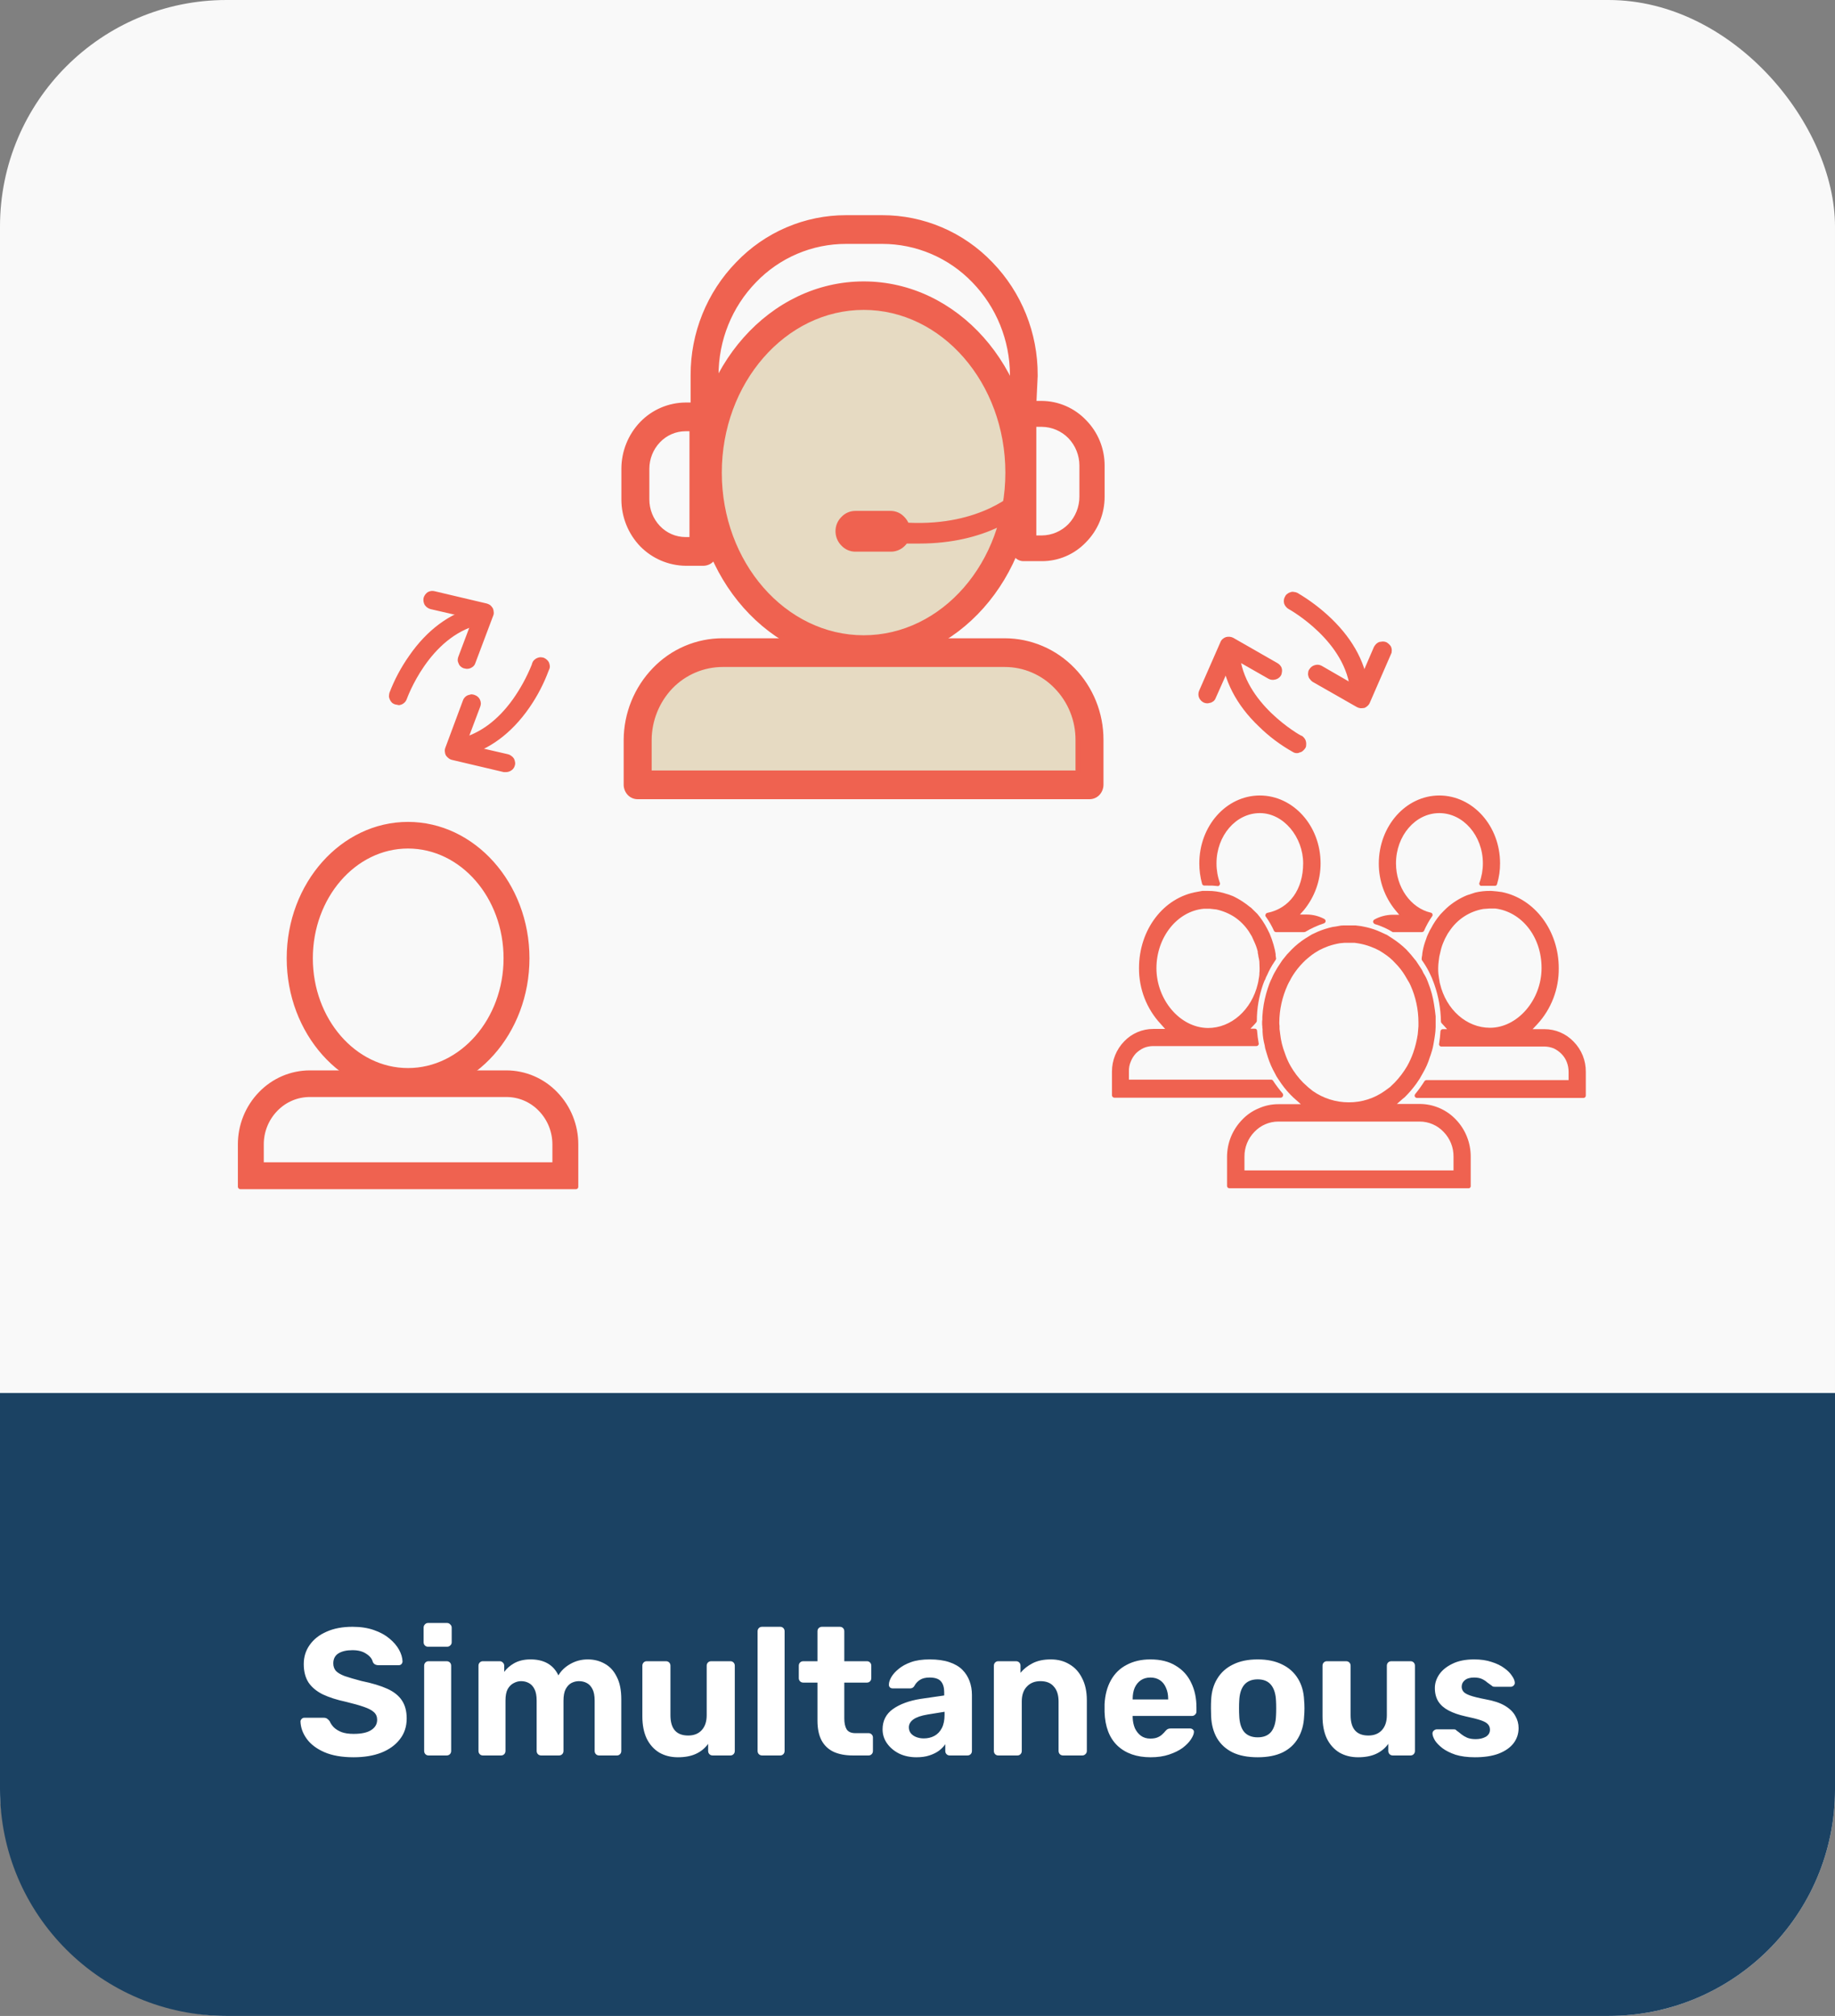 <svg xmlns="http://www.w3.org/2000/svg" width="162" height="178" viewBox="0 0 162 178" fill="none"><rect x="0" y="0" width="162" height="178" fill="#808080" stroke="none"/><rect width="162" height="178" rx="20" fill="#F9F9F9"></rect><path d="M0 123H162V158C162 169.046 153.046 178 142 178H20C8.954 178 0 169.046 0 158V123Z" fill="#1B4263"></path><path d="M31.216 155.16C30.192 155.16 29.333 155.011 28.64 154.712C27.957 154.413 27.44 154.024 27.088 153.544C26.736 153.064 26.549 152.552 26.528 152.008C26.528 151.923 26.56 151.848 26.624 151.784C26.688 151.709 26.768 151.672 26.864 151.672H28.576C28.715 151.672 28.821 151.704 28.896 151.768C28.971 151.821 29.04 151.891 29.104 151.976C29.179 152.157 29.296 152.333 29.456 152.504C29.627 152.675 29.856 152.819 30.144 152.936C30.432 153.043 30.789 153.096 31.216 153.096C31.909 153.096 32.427 152.984 32.768 152.76C33.12 152.536 33.296 152.232 33.296 151.848C33.296 151.571 33.2 151.347 33.008 151.176C32.827 151.005 32.533 150.851 32.128 150.712C31.733 150.573 31.205 150.424 30.544 150.264C29.744 150.093 29.061 149.875 28.496 149.608C27.941 149.331 27.52 148.979 27.232 148.552C26.955 148.115 26.816 147.576 26.816 146.936C26.816 146.296 26.992 145.731 27.344 145.24C27.696 144.739 28.192 144.349 28.832 144.072C29.472 143.784 30.235 143.64 31.12 143.64C31.835 143.64 32.464 143.736 33.008 143.928C33.563 144.12 34.021 144.371 34.384 144.68C34.757 144.989 35.04 145.32 35.232 145.672C35.424 146.024 35.525 146.365 35.536 146.696C35.536 146.781 35.504 146.861 35.44 146.936C35.376 147 35.296 147.032 35.2 147.032H33.408C33.301 147.032 33.205 147.011 33.12 146.968C33.035 146.925 32.965 146.851 32.912 146.744C32.848 146.467 32.656 146.227 32.336 146.024C32.027 145.811 31.621 145.704 31.12 145.704C30.597 145.704 30.181 145.8 29.872 145.992C29.573 146.184 29.424 146.477 29.424 146.872C29.424 147.128 29.499 147.347 29.648 147.528C29.808 147.699 30.069 147.853 30.432 147.992C30.805 148.12 31.296 148.264 31.904 148.424C32.843 148.616 33.605 148.845 34.192 149.112C34.779 149.379 35.211 149.725 35.488 150.152C35.765 150.568 35.904 151.096 35.904 151.736C35.904 152.451 35.701 153.064 35.296 153.576C34.901 154.088 34.352 154.483 33.648 154.76C32.955 155.027 32.144 155.16 31.216 155.16ZM37.83 155C37.723 155 37.632 154.963 37.557 154.888C37.483 154.813 37.446 154.717 37.446 154.6V147.08C37.446 146.963 37.483 146.867 37.557 146.792C37.632 146.717 37.723 146.68 37.83 146.68H39.429C39.547 146.68 39.643 146.717 39.718 146.792C39.792 146.867 39.83 146.963 39.83 147.08V154.6C39.83 154.717 39.792 154.813 39.718 154.888C39.643 154.963 39.547 155 39.429 155H37.83ZM37.782 145.4C37.675 145.4 37.584 145.363 37.51 145.288C37.435 145.213 37.398 145.117 37.398 145V143.72C37.398 143.603 37.435 143.507 37.51 143.432C37.584 143.347 37.675 143.304 37.782 143.304H39.462C39.579 143.304 39.675 143.347 39.749 143.432C39.835 143.507 39.877 143.603 39.877 143.72V145C39.877 145.117 39.835 145.213 39.749 145.288C39.675 145.363 39.579 145.4 39.462 145.4H37.782ZM42.626 155C42.52 155 42.429 154.963 42.354 154.888C42.28 154.813 42.242 154.717 42.242 154.6V147.08C42.242 146.963 42.28 146.867 42.354 146.792C42.429 146.717 42.52 146.68 42.626 146.68H44.114C44.221 146.68 44.312 146.717 44.386 146.792C44.472 146.867 44.514 146.963 44.514 147.08V147.624C44.728 147.325 45.021 147.069 45.394 146.856C45.778 146.643 46.232 146.531 46.754 146.52C47.992 146.499 48.84 146.968 49.298 147.928C49.544 147.512 49.896 147.176 50.354 146.92C50.824 146.653 51.336 146.52 51.89 146.52C52.445 146.52 52.946 146.648 53.394 146.904C53.842 147.149 54.194 147.533 54.45 148.056C54.717 148.568 54.85 149.229 54.85 150.04V154.6C54.85 154.717 54.813 154.813 54.738 154.888C54.664 154.963 54.573 155 54.466 155H52.882C52.776 155 52.685 154.963 52.61 154.888C52.536 154.813 52.498 154.717 52.498 154.6V150.168C52.498 149.731 52.434 149.389 52.306 149.144C52.178 148.888 52.008 148.707 51.794 148.6C51.592 148.493 51.362 148.44 51.106 148.44C50.882 148.44 50.664 148.493 50.45 148.6C50.248 148.707 50.077 148.888 49.938 149.144C49.81 149.389 49.746 149.731 49.746 150.168V154.6C49.746 154.717 49.709 154.813 49.634 154.888C49.56 154.963 49.464 155 49.346 155H47.778C47.661 155 47.565 154.963 47.49 154.888C47.416 154.813 47.378 154.717 47.378 154.6V150.168C47.378 149.731 47.314 149.389 47.186 149.144C47.058 148.888 46.888 148.707 46.674 148.6C46.472 148.493 46.248 148.44 46.002 148.44C45.778 148.44 45.56 148.499 45.346 148.616C45.133 148.723 44.957 148.899 44.818 149.144C44.69 149.389 44.626 149.725 44.626 150.152V154.6C44.626 154.717 44.589 154.813 44.514 154.888C44.44 154.963 44.349 155 44.242 155H42.626ZM59.845 155.16C59.227 155.16 58.677 155.021 58.197 154.744C57.728 154.456 57.36 154.045 57.093 153.512C56.837 152.968 56.709 152.312 56.709 151.544V147.08C56.709 146.963 56.747 146.867 56.821 146.792C56.896 146.717 56.987 146.68 57.093 146.68H58.789C58.907 146.68 59.003 146.717 59.077 146.792C59.152 146.867 59.189 146.963 59.189 147.08V151.448C59.189 152.643 59.712 153.24 60.757 153.24C61.259 153.24 61.653 153.085 61.941 152.776C62.24 152.456 62.389 152.013 62.389 151.448V147.08C62.389 146.963 62.427 146.867 62.501 146.792C62.576 146.717 62.672 146.68 62.789 146.68H64.485C64.592 146.68 64.683 146.717 64.757 146.792C64.832 146.867 64.869 146.963 64.869 147.08V154.6C64.869 154.717 64.832 154.813 64.757 154.888C64.683 154.963 64.592 155 64.485 155H62.917C62.8 155 62.704 154.963 62.629 154.888C62.555 154.813 62.517 154.717 62.517 154.6V153.976C62.24 154.36 61.883 154.653 61.445 154.856C61.008 155.059 60.475 155.16 59.845 155.16ZM67.283 155C67.166 155 67.07 154.963 66.995 154.888C66.92 154.813 66.883 154.717 66.883 154.6V144.04C66.883 143.923 66.92 143.827 66.995 143.752C67.07 143.677 67.166 143.64 67.283 143.64H68.883C68.99 143.64 69.08 143.677 69.155 143.752C69.23 143.827 69.267 143.923 69.267 144.04V154.6C69.267 154.717 69.23 154.813 69.155 154.888C69.08 154.963 68.99 155 68.883 155H67.283ZM75.289 155C74.628 155 74.063 154.893 73.593 154.68C73.124 154.456 72.767 154.115 72.521 153.656C72.287 153.197 72.169 152.621 72.169 151.928V148.568H70.921C70.804 148.568 70.708 148.531 70.633 148.456C70.559 148.381 70.521 148.285 70.521 148.168V147.08C70.521 146.963 70.559 146.867 70.633 146.792C70.708 146.717 70.804 146.68 70.921 146.68H72.169V144.04C72.169 143.923 72.207 143.827 72.281 143.752C72.367 143.677 72.463 143.64 72.569 143.64H74.137C74.255 143.64 74.351 143.677 74.425 143.752C74.5 143.827 74.537 143.923 74.537 144.04V146.68H76.537C76.644 146.68 76.735 146.717 76.809 146.792C76.884 146.867 76.921 146.963 76.921 147.08V148.168C76.921 148.285 76.884 148.381 76.809 148.456C76.735 148.531 76.644 148.568 76.537 148.568H74.537V151.736C74.537 152.141 74.607 152.461 74.745 152.696C74.895 152.92 75.151 153.032 75.513 153.032H76.681C76.788 153.032 76.879 153.069 76.953 153.144C77.028 153.219 77.065 153.309 77.065 153.416V154.6C77.065 154.717 77.028 154.813 76.953 154.888C76.879 154.963 76.788 155 76.681 155H75.289ZM80.909 155.16C80.344 155.16 79.837 155.053 79.389 154.84C78.941 154.616 78.584 154.317 78.317 153.944C78.05 153.571 77.917 153.155 77.917 152.696C77.917 151.939 78.221 151.341 78.829 150.904C79.448 150.467 80.258 150.168 81.261 150.008L83.357 149.704V149.416C83.357 149 83.261 148.68 83.069 148.456C82.877 148.232 82.541 148.12 82.061 148.12C81.709 148.12 81.427 148.189 81.213 148.328C81 148.467 80.835 148.648 80.717 148.872C80.632 149.011 80.509 149.08 80.349 149.08H78.829C78.712 149.08 78.621 149.048 78.557 148.984C78.493 148.909 78.466 148.824 78.477 148.728C78.477 148.547 78.546 148.333 78.685 148.088C78.824 147.843 79.037 147.603 79.325 147.368C79.613 147.123 79.981 146.92 80.429 146.76C80.877 146.6 81.427 146.52 82.077 146.52C82.749 146.52 83.325 146.6 83.805 146.76C84.285 146.92 84.669 147.144 84.957 147.432C85.245 147.72 85.459 148.056 85.597 148.44C85.736 148.813 85.805 149.219 85.805 149.656V154.6C85.805 154.717 85.768 154.813 85.693 154.888C85.618 154.963 85.522 155 85.405 155H83.837C83.731 155 83.64 154.963 83.565 154.888C83.49 154.813 83.453 154.717 83.453 154.6V154.008C83.314 154.211 83.128 154.403 82.893 154.584C82.659 154.755 82.376 154.893 82.045 155C81.725 155.107 81.347 155.16 80.909 155.16ZM81.549 153.496C81.901 153.496 82.216 153.421 82.493 153.272C82.77 153.123 82.989 152.893 83.149 152.584C83.309 152.275 83.389 151.885 83.389 151.416V151.144L81.901 151.384C81.325 151.48 80.904 151.624 80.637 151.816C80.371 152.008 80.237 152.243 80.237 152.52C80.237 152.723 80.296 152.899 80.413 153.048C80.541 153.197 80.707 153.309 80.909 153.384C81.112 153.459 81.325 153.496 81.549 153.496ZM88.126 155C88.02 155 87.929 154.963 87.854 154.888C87.78 154.813 87.742 154.717 87.742 154.6V147.08C87.742 146.963 87.78 146.867 87.854 146.792C87.929 146.717 88.02 146.68 88.126 146.68H89.694C89.812 146.68 89.908 146.717 89.982 146.792C90.057 146.867 90.094 146.963 90.094 147.08V147.704C90.372 147.363 90.729 147.08 91.166 146.856C91.604 146.632 92.137 146.52 92.766 146.52C93.396 146.52 93.945 146.664 94.414 146.952C94.894 147.229 95.268 147.64 95.534 148.184C95.812 148.717 95.95 149.368 95.95 150.136V154.6C95.95 154.717 95.908 154.813 95.822 154.888C95.748 154.963 95.657 155 95.55 155H93.854C93.737 155 93.641 154.963 93.566 154.888C93.492 154.813 93.454 154.717 93.454 154.6V150.232C93.454 149.667 93.316 149.229 93.038 148.92C92.772 148.6 92.377 148.44 91.854 148.44C91.353 148.44 90.953 148.6 90.654 148.92C90.356 149.229 90.206 149.667 90.206 150.232V154.6C90.206 154.717 90.169 154.813 90.094 154.888C90.02 154.963 89.929 155 89.822 155H88.126ZM101.579 155.16C100.353 155.16 99.377 154.819 98.651 154.136C97.937 153.453 97.558 152.461 97.515 151.16C97.515 151.075 97.515 150.963 97.515 150.824C97.515 150.675 97.515 150.557 97.515 150.472C97.558 149.651 97.745 148.947 98.075 148.36C98.406 147.763 98.87 147.309 99.467 147C100.065 146.68 100.763 146.52 101.563 146.52C102.459 146.52 103.206 146.707 103.803 147.08C104.411 147.443 104.865 147.944 105.163 148.584C105.473 149.213 105.627 149.939 105.627 150.76V151.128C105.627 151.235 105.585 151.325 105.499 151.4C105.425 151.475 105.334 151.512 105.227 151.512H99.995C99.995 151.523 99.995 151.544 99.995 151.576C99.995 151.597 99.995 151.619 99.995 151.64C100.006 151.981 100.07 152.296 100.187 152.584C100.315 152.861 100.491 153.085 100.715 153.256C100.95 153.427 101.227 153.512 101.547 153.512C101.814 153.512 102.033 153.475 102.203 153.4C102.374 153.325 102.513 153.235 102.619 153.128C102.737 153.021 102.822 152.931 102.875 152.856C102.971 152.749 103.046 152.685 103.099 152.664C103.163 152.632 103.259 152.616 103.387 152.616H105.051C105.158 152.616 105.243 152.648 105.307 152.712C105.382 152.765 105.414 152.845 105.403 152.952C105.393 153.123 105.302 153.336 105.131 153.592C104.971 153.837 104.731 154.083 104.411 154.328C104.091 154.563 103.691 154.76 103.211 154.92C102.742 155.08 102.198 155.16 101.579 155.16ZM99.995 150.056H103.131V150.024C103.131 149.64 103.067 149.309 102.939 149.032C102.822 148.744 102.646 148.52 102.411 148.36C102.177 148.2 101.894 148.12 101.563 148.12C101.233 148.12 100.95 148.2 100.715 148.36C100.481 148.52 100.299 148.744 100.171 149.032C100.054 149.309 99.995 149.64 99.995 150.024V150.056ZM111.035 155.16C110.149 155.16 109.408 155.016 108.811 154.728C108.213 154.429 107.755 154.008 107.435 153.464C107.125 152.92 106.955 152.285 106.923 151.56C106.912 151.347 106.907 151.107 106.907 150.84C106.907 150.563 106.912 150.323 106.923 150.12C106.955 149.384 107.136 148.749 107.467 148.216C107.797 147.672 108.261 147.256 108.859 146.968C109.456 146.669 110.181 146.52 111.035 146.52C111.877 146.52 112.597 146.669 113.195 146.968C113.792 147.256 114.256 147.672 114.587 148.216C114.917 148.749 115.099 149.384 115.131 150.12C115.152 150.323 115.163 150.563 115.163 150.84C115.163 151.107 115.152 151.347 115.131 151.56C115.099 152.285 114.923 152.92 114.603 153.464C114.293 154.008 113.84 154.429 113.243 154.728C112.645 155.016 111.909 155.16 111.035 155.16ZM111.035 153.4C111.557 153.4 111.952 153.24 112.219 152.92C112.485 152.589 112.629 152.109 112.651 151.48C112.661 151.32 112.667 151.107 112.667 150.84C112.667 150.573 112.661 150.36 112.651 150.2C112.629 149.581 112.485 149.107 112.219 148.776C111.952 148.445 111.557 148.28 111.035 148.28C110.512 148.28 110.112 148.445 109.835 148.776C109.568 149.107 109.424 149.581 109.403 150.2C109.392 150.36 109.387 150.573 109.387 150.84C109.387 151.107 109.392 151.32 109.403 151.48C109.424 152.109 109.568 152.589 109.835 152.92C110.112 153.24 110.512 153.4 111.035 153.4ZM119.892 155.16C119.273 155.16 118.724 155.021 118.244 154.744C117.775 154.456 117.407 154.045 117.14 153.512C116.884 152.968 116.756 152.312 116.756 151.544V147.08C116.756 146.963 116.793 146.867 116.868 146.792C116.943 146.717 117.033 146.68 117.14 146.68H118.836C118.953 146.68 119.049 146.717 119.124 146.792C119.199 146.867 119.236 146.963 119.236 147.08V151.448C119.236 152.643 119.759 153.24 120.804 153.24C121.305 153.24 121.7 153.085 121.988 152.776C122.287 152.456 122.436 152.013 122.436 151.448V147.08C122.436 146.963 122.473 146.867 122.548 146.792C122.623 146.717 122.719 146.68 122.836 146.68H124.532C124.639 146.68 124.729 146.717 124.804 146.792C124.879 146.867 124.916 146.963 124.916 147.08V154.6C124.916 154.717 124.879 154.813 124.804 154.888C124.729 154.963 124.639 155 124.532 155H122.964C122.847 155 122.751 154.963 122.676 154.888C122.601 154.813 122.564 154.717 122.564 154.6V153.976C122.287 154.36 121.929 154.653 121.492 154.856C121.055 155.059 120.521 155.16 119.892 155.16ZM130.21 155.16C129.549 155.16 128.978 155.085 128.498 154.936C128.029 154.776 127.645 154.584 127.346 154.36C127.058 154.136 126.839 153.912 126.69 153.688C126.551 153.453 126.477 153.256 126.466 153.096C126.455 152.979 126.493 152.883 126.578 152.808C126.663 152.733 126.749 152.696 126.834 152.696H128.386C128.418 152.696 128.45 152.701 128.482 152.712C128.514 152.723 128.546 152.749 128.578 152.792C128.717 152.888 128.861 153 129.01 153.128C129.159 153.245 129.33 153.347 129.522 153.432C129.725 153.517 129.975 153.56 130.274 153.56C130.626 153.56 130.925 153.491 131.17 153.352C131.415 153.203 131.538 152.995 131.538 152.728C131.538 152.536 131.479 152.376 131.362 152.248C131.255 152.12 131.047 152.003 130.738 151.896C130.429 151.789 129.97 151.672 129.362 151.544C128.786 151.416 128.295 151.245 127.89 151.032C127.485 150.819 127.181 150.552 126.978 150.232C126.775 149.901 126.674 149.507 126.674 149.048C126.674 148.632 126.802 148.232 127.058 147.848C127.325 147.464 127.714 147.149 128.226 146.904C128.738 146.648 129.378 146.52 130.146 146.52C130.733 146.52 131.245 146.595 131.682 146.744C132.13 146.883 132.503 147.064 132.802 147.288C133.101 147.501 133.325 147.725 133.474 147.96C133.634 148.184 133.719 148.381 133.73 148.552C133.741 148.659 133.709 148.749 133.634 148.824C133.559 148.899 133.474 148.936 133.378 148.936H131.954C131.901 148.936 131.853 148.931 131.81 148.92C131.767 148.899 131.73 148.872 131.698 148.84C131.57 148.755 131.437 148.659 131.298 148.552C131.17 148.435 131.015 148.333 130.834 148.248C130.653 148.163 130.418 148.12 130.13 148.12C129.778 148.12 129.506 148.2 129.314 148.36C129.133 148.509 129.042 148.701 129.042 148.936C129.042 149.085 129.09 149.224 129.186 149.352C129.282 149.48 129.479 149.597 129.778 149.704C130.077 149.811 130.53 149.923 131.138 150.04C131.863 150.168 132.439 150.36 132.866 150.616C133.293 150.872 133.597 151.171 133.778 151.512C133.97 151.843 134.066 152.2 134.066 152.584C134.066 153.085 133.917 153.533 133.618 153.928C133.319 154.312 132.882 154.616 132.306 154.84C131.741 155.053 131.042 155.16 130.21 155.16Z" fill="white"></path><g clip-path="url(#clip0_1617_4993)"><path d="M90.801 58.013H61.537C58.519 58.013 56.072 60.485 56.072 63.534V64.417C56.072 67.466 58.519 69.938 61.537 69.938H90.801C93.819 69.938 96.265 67.466 96.265 64.417V63.534C96.265 60.485 93.819 58.013 90.801 58.013Z" fill="#E6DAC2"></path><path d="M76.25 56.5C83.404 56.5 89.203 49.863 89.203 41.676C89.203 33.489 83.404 26.852 76.25 26.852C69.097 26.852 63.298 33.489 63.298 41.676C63.298 49.863 69.097 56.5 76.25 56.5Z" fill="#E6DAC2"></path><path d="M35.166 62.041L34.964 62C34.886 61.979 34.816 61.937 34.762 61.877C34.697 61.826 34.642 61.764 34.6 61.693L34.539 61.468C34.541 61.392 34.554 61.316 34.58 61.243C34.998 60.09 35.578 59.002 36.3 58.013C37.838 55.743 39.821 54.291 42.007 53.78C42.083 53.747 42.167 53.733 42.25 53.739C42.336 53.748 42.419 53.776 42.493 53.821C42.572 53.85 42.642 53.899 42.695 53.964C42.737 54.035 42.771 54.111 42.796 54.189C42.816 54.277 42.816 54.368 42.796 54.455C42.787 54.535 42.76 54.613 42.715 54.68L42.533 54.844C42.459 54.889 42.376 54.917 42.29 54.925C37.696 56.009 35.753 61.571 35.733 61.632C35.695 61.751 35.616 61.852 35.511 61.918C35.413 61.998 35.292 62.041 35.166 62.041V62.041Z" fill="#EF6250"></path><path d="M35.167 62.245H35.126L34.924 62.204H34.904C34.8 62.178 34.703 62.129 34.62 62.061C34.547 61.99 34.485 61.907 34.438 61.816C34.386 61.721 34.352 61.617 34.337 61.509C34.34 61.399 34.354 61.29 34.377 61.182C34.819 60.022 35.404 58.923 36.118 57.91C37.696 55.62 39.72 54.128 41.946 53.596C42.051 53.563 42.161 53.549 42.27 53.555C42.384 53.568 42.494 53.602 42.594 53.658C42.694 53.707 42.784 53.777 42.857 53.862C42.913 53.96 42.96 54.063 42.999 54.169C43.019 54.277 43.019 54.388 42.999 54.496C42.98 54.612 42.939 54.723 42.877 54.823C42.811 54.913 42.729 54.989 42.635 55.048C42.54 55.1 42.437 55.135 42.331 55.15C37.858 56.213 35.936 61.673 35.916 61.714C35.862 61.869 35.763 62.004 35.632 62.102C35.498 62.204 35.335 62.261 35.167 62.266V62.245ZM35.005 61.795L35.187 61.836L35.389 61.755C35.457 61.713 35.508 61.647 35.531 61.571C35.551 61.509 37.514 55.845 42.25 54.741C42.25 54.721 42.25 54.721 42.27 54.721L42.412 54.68C42.462 54.65 42.504 54.608 42.533 54.557C42.568 54.514 42.595 54.466 42.614 54.414C42.619 54.359 42.612 54.303 42.594 54.251C42.586 54.198 42.565 54.149 42.533 54.107C42.496 54.056 42.448 54.014 42.392 53.985L42.23 53.944H42.048C39.902 54.455 37.98 55.886 36.462 58.095C35.761 59.086 35.19 60.165 34.762 61.305C34.745 61.35 34.738 61.399 34.742 61.448C34.742 61.498 34.756 61.548 34.782 61.591C34.79 61.617 34.803 61.642 34.82 61.663C34.838 61.684 34.859 61.701 34.883 61.714L35.005 61.795Z" fill="#EF6250"></path><path d="M41.217 58.872L41.015 58.831L40.813 58.708C40.754 58.649 40.706 58.579 40.671 58.504C40.63 58.436 40.608 58.358 40.61 58.279C40.614 58.196 40.627 58.113 40.651 58.033L41.986 54.496L38.04 53.576C37.892 53.531 37.764 53.437 37.676 53.31C37.628 53.243 37.596 53.166 37.582 53.084C37.568 53.003 37.572 52.919 37.595 52.84C37.639 52.685 37.741 52.554 37.878 52.472C38.013 52.395 38.17 52.366 38.323 52.39L42.938 53.494L43.16 53.596C43.225 53.655 43.28 53.724 43.322 53.801C43.366 53.875 43.387 53.96 43.383 54.046C43.396 54.128 43.389 54.213 43.363 54.291L41.784 58.463C41.745 58.582 41.667 58.683 41.561 58.749C41.459 58.819 41.341 58.862 41.217 58.872V58.872Z" fill="#EF6250"></path><path d="M41.218 59.056H41.177L40.975 59.015H40.955C40.85 58.981 40.753 58.925 40.671 58.851C40.588 58.781 40.525 58.689 40.489 58.586C40.438 58.491 40.41 58.386 40.408 58.279C40.409 58.173 40.429 58.069 40.469 57.972L41.724 54.639L38 53.78C37.794 53.722 37.614 53.591 37.494 53.412C37.391 53.226 37.355 53.009 37.393 52.799C37.451 52.591 37.58 52.41 37.757 52.288C37.947 52.178 38.173 52.148 38.384 52.206L42.978 53.29C43.086 53.321 43.189 53.369 43.282 53.433C43.367 53.512 43.441 53.601 43.505 53.699C43.553 53.801 43.58 53.912 43.585 54.026C43.602 54.136 43.588 54.25 43.545 54.353L41.966 58.545C41.922 58.699 41.82 58.831 41.683 58.913C41.547 59.009 41.384 59.059 41.218 59.056V59.056ZM41.076 58.626H41.238C41.31 58.628 41.381 58.606 41.44 58.565C41.509 58.519 41.565 58.456 41.602 58.381L43.16 54.189C43.187 54.139 43.195 54.081 43.181 54.026C43.176 53.976 43.163 53.927 43.14 53.883C43.118 53.827 43.084 53.778 43.039 53.739C42.99 53.707 42.935 53.686 42.877 53.678L38.283 52.574C38.178 52.553 38.069 52.575 37.98 52.635C37.932 52.658 37.89 52.692 37.858 52.735C37.826 52.778 37.806 52.828 37.797 52.881C37.778 52.928 37.772 52.979 37.779 53.029C37.786 53.08 37.806 53.127 37.838 53.167C37.865 53.216 37.903 53.258 37.948 53.29C37.994 53.322 38.046 53.343 38.101 53.351L42.027 54.271C42.082 54.293 42.13 54.328 42.169 54.373C42.189 54.426 42.189 54.484 42.169 54.537L40.833 58.095C40.816 58.148 40.809 58.203 40.813 58.258C40.817 58.308 40.831 58.357 40.853 58.401L40.955 58.524C40.966 58.549 40.983 58.572 41.004 58.589C41.025 58.607 41.049 58.62 41.076 58.626V58.626Z" fill="#EF6250"></path><path d="M40.712 66.601C40.575 66.601 40.44 66.558 40.328 66.478C40.231 66.39 40.161 66.277 40.125 66.151C40.108 66.074 40.106 65.995 40.12 65.917C40.133 65.84 40.163 65.766 40.206 65.701C40.241 65.63 40.293 65.569 40.356 65.523C40.42 65.477 40.493 65.447 40.571 65.435C45.144 64.351 47.108 58.79 47.128 58.749C47.145 58.661 47.179 58.578 47.229 58.504C47.274 58.428 47.336 58.365 47.411 58.319L47.674 58.238C47.757 58.231 47.841 58.245 47.917 58.279C48.007 58.298 48.09 58.34 48.16 58.401C48.219 58.468 48.267 58.544 48.302 58.626C48.325 58.706 48.339 58.788 48.342 58.872C48.324 58.956 48.297 59.038 48.261 59.117C47.837 60.264 47.265 61.35 46.561 62.348C45.023 64.617 43.04 66.069 40.854 66.58L40.712 66.601Z" fill="#EF6250"></path><path d="M40.692 66.805C40.517 66.801 40.348 66.744 40.206 66.641C40.065 66.528 39.965 66.369 39.923 66.192C39.885 65.981 39.921 65.765 40.024 65.578C40.147 65.406 40.326 65.282 40.53 65.231C42.311 64.801 43.93 63.636 45.286 61.734C45.955 60.788 46.512 59.765 46.946 58.688V58.688C46.968 58.579 47.009 58.475 47.067 58.381C47.133 58.291 47.215 58.215 47.31 58.156C47.416 58.094 47.533 58.052 47.654 58.033C47.77 58.028 47.886 58.041 47.998 58.074C48.103 58.116 48.2 58.178 48.281 58.258C48.373 58.334 48.442 58.433 48.484 58.544C48.525 58.656 48.545 58.773 48.544 58.892C48.532 59 48.498 59.105 48.443 59.199C48.015 60.357 47.444 61.456 46.743 62.47C45.164 64.76 43.141 66.253 40.894 66.784H40.692V66.805ZM47.735 58.442H47.694C47.629 58.444 47.565 58.465 47.512 58.504C47.462 58.533 47.42 58.576 47.391 58.626L47.33 58.769C47.331 58.78 47.33 58.791 47.326 58.802C47.323 58.813 47.317 58.822 47.31 58.831C46.881 59.944 46.309 60.996 45.61 61.959C44.193 63.942 42.513 65.169 40.611 65.619C40.514 65.656 40.43 65.72 40.368 65.803C40.324 65.891 40.31 65.992 40.328 66.089C40.334 66.135 40.35 66.178 40.375 66.217C40.399 66.256 40.431 66.289 40.469 66.314C40.499 66.342 40.534 66.364 40.572 66.378C40.611 66.392 40.651 66.398 40.692 66.396H40.834C42.938 65.905 44.881 64.454 46.399 62.266C47.086 61.269 47.65 60.191 48.079 59.056V59.015C48.099 58.993 48.115 58.967 48.126 58.939C48.136 58.911 48.141 58.881 48.139 58.851C48.133 58.795 48.12 58.74 48.099 58.688C48.08 58.636 48.053 58.587 48.018 58.544L47.856 58.463L47.735 58.442Z" fill="#EF6250"></path><path d="M44.678 67.971H44.537L39.922 66.887L39.7 66.785C39.635 66.726 39.58 66.657 39.538 66.58C39.496 66.513 39.475 66.435 39.477 66.355C39.464 66.273 39.471 66.189 39.497 66.11L41.056 61.918C41.084 61.843 41.125 61.774 41.177 61.714L41.38 61.571L41.602 61.509L41.845 61.55L42.047 61.673C42.106 61.732 42.154 61.801 42.189 61.877C42.23 61.945 42.252 62.023 42.25 62.102C42.248 62.179 42.234 62.255 42.209 62.327L40.874 65.885L44.82 66.805C44.895 66.823 44.964 66.858 45.022 66.907C45.091 66.945 45.147 67.002 45.184 67.071C45.226 67.14 45.253 67.216 45.265 67.296C45.286 67.376 45.286 67.461 45.265 67.541C45.222 67.663 45.144 67.769 45.043 67.848C44.936 67.925 44.809 67.968 44.678 67.971V67.971Z" fill="#EF6250"></path><path d="M44.678 68.175H44.476L39.882 67.091C39.769 67.062 39.665 67.006 39.578 66.928C39.489 66.861 39.414 66.778 39.355 66.683C39.31 66.586 39.282 66.482 39.275 66.376C39.258 66.258 39.272 66.138 39.315 66.028L40.873 61.837C40.907 61.737 40.963 61.646 41.035 61.571C41.109 61.491 41.199 61.429 41.298 61.387L41.602 61.305C41.706 61.306 41.809 61.326 41.906 61.366C42.01 61.4 42.107 61.456 42.189 61.53C42.267 61.597 42.329 61.681 42.371 61.775C42.419 61.878 42.447 61.989 42.452 62.102C42.452 62.208 42.431 62.312 42.391 62.409L41.136 65.742L44.86 66.601C44.964 66.627 45.06 66.676 45.144 66.744C45.232 66.802 45.308 66.879 45.366 66.969C45.418 67.064 45.452 67.168 45.468 67.275C45.491 67.384 45.484 67.498 45.447 67.603C45.404 67.769 45.304 67.914 45.164 68.011C45.022 68.114 44.853 68.171 44.678 68.175V68.175ZM44.557 67.766H44.658C44.752 67.771 44.846 67.742 44.921 67.684C44.99 67.635 45.041 67.563 45.063 67.48C45.072 67.457 45.077 67.433 45.077 67.408C45.077 67.384 45.072 67.359 45.063 67.337C45.062 67.286 45.048 67.237 45.022 67.194C44.982 67.132 44.962 67.091 44.921 67.071C44.875 67.033 44.818 67.011 44.759 67.01L40.833 66.09C40.778 66.067 40.73 66.032 40.691 65.987C40.671 65.928 40.671 65.863 40.691 65.803L42.027 62.266C42.027 62.205 42.047 62.164 42.047 62.102C42.043 62.053 42.029 62.004 42.007 61.959L41.906 61.837L41.784 61.755L41.622 61.714L41.46 61.755C41.434 61.763 41.41 61.776 41.389 61.793C41.368 61.811 41.351 61.833 41.339 61.857L41.238 61.98L39.7 66.171C39.673 66.221 39.665 66.28 39.679 66.335C39.68 66.385 39.694 66.435 39.72 66.478C39.742 66.533 39.776 66.582 39.821 66.621L39.983 66.683L44.557 67.766Z" fill="#EF6250"></path><path d="M115.107 65.803C115.105 65.869 115.084 65.933 115.046 65.987C115.012 66.058 114.964 66.12 114.904 66.171L114.682 66.273H114.459L114.237 66.192C113.154 65.599 112.16 64.856 111.282 63.983C109.298 62.082 108.185 59.914 108.023 57.706C108.024 57.548 108.082 57.395 108.185 57.277C108.289 57.158 108.434 57.085 108.59 57.072C108.673 57.065 108.757 57.08 108.833 57.113L109.035 57.215C109.095 57.266 109.143 57.329 109.177 57.399C109.216 57.475 109.237 57.559 109.238 57.645C109.562 62.266 114.743 65.128 114.803 65.149C114.914 65.21 115.005 65.303 115.066 65.415C115.113 65.538 115.127 65.672 115.107 65.803V65.803Z" fill="#EF6250"></path><path d="M114.52 66.498H114.439C114.331 66.49 114.227 66.455 114.136 66.396C113.043 65.784 112.035 65.028 111.14 64.147C109.137 62.245 108.003 60.017 107.821 57.727C107.825 57.515 107.904 57.312 108.044 57.154C108.189 57.002 108.383 56.908 108.59 56.888C108.693 56.882 108.796 56.896 108.894 56.929C108.999 56.963 109.095 57.019 109.177 57.093C109.26 57.156 109.323 57.241 109.359 57.338C109.414 57.431 109.443 57.537 109.44 57.645C109.744 62.102 114.783 64.924 114.884 64.965H114.925C115.063 65.056 115.175 65.183 115.249 65.333C115.309 65.482 115.33 65.644 115.309 65.803C115.311 65.898 115.283 65.991 115.228 66.069C115.172 66.153 115.104 66.229 115.026 66.294C114.948 66.369 114.849 66.419 114.743 66.437C114.676 66.479 114.599 66.5 114.52 66.498V66.498ZM108.651 57.297H108.611C108.504 57.316 108.406 57.365 108.327 57.44C108.261 57.513 108.225 57.608 108.226 57.706C108.388 59.873 109.501 62.02 111.424 63.861C112.299 64.704 113.27 65.438 114.318 66.049L114.48 66.089H114.642L114.783 66.028L114.884 65.905C114.892 65.897 114.897 65.887 114.901 65.877C114.904 65.866 114.906 65.855 114.905 65.844V65.844C114.919 65.755 114.912 65.664 114.884 65.578C114.84 65.503 114.777 65.439 114.702 65.394V65.394C114.196 65.108 109.359 62.245 109.036 57.727C109.035 57.676 109.021 57.627 108.995 57.584C108.975 57.538 108.948 57.497 108.914 57.461L108.772 57.379L108.651 57.297Z" fill="#EF6250"></path><path d="M112.983 59.362L112.922 59.546C112.833 59.686 112.696 59.788 112.538 59.833C112.463 59.852 112.385 59.857 112.309 59.847C112.233 59.836 112.159 59.81 112.092 59.771L108.773 57.87L107.154 61.55C107.133 61.623 107.091 61.687 107.033 61.734C106.978 61.794 106.908 61.836 106.83 61.857C106.761 61.89 106.684 61.904 106.608 61.898L106.365 61.857C106.22 61.793 106.104 61.676 106.041 61.53C106.001 61.383 106.001 61.227 106.041 61.08L107.923 56.786C107.954 56.707 108.002 56.637 108.065 56.581L108.288 56.438C108.451 56.396 108.625 56.418 108.773 56.5L112.699 58.728C112.799 58.791 112.877 58.884 112.922 58.994C112.981 59.107 113.002 59.236 112.983 59.362V59.362Z" fill="#EF6250"></path><path d="M106.628 62.102H106.587C106.483 62.102 106.38 62.081 106.284 62.041C106.096 61.953 105.945 61.801 105.859 61.611C105.818 61.514 105.798 61.41 105.798 61.305C105.798 61.2 105.818 61.095 105.859 60.998L107.741 56.704C107.782 56.592 107.852 56.494 107.943 56.418C108.025 56.344 108.122 56.288 108.226 56.254C108.442 56.192 108.674 56.214 108.874 56.316L112.8 58.565C112.937 58.649 113.049 58.769 113.124 58.913C113.187 59.061 113.201 59.226 113.165 59.383V59.383C113.157 59.461 113.136 59.537 113.104 59.608C113.104 59.628 113.084 59.628 113.084 59.649C113.03 59.736 112.959 59.812 112.875 59.872C112.792 59.931 112.698 59.974 112.598 59.996C112.498 60.027 112.392 60.038 112.288 60.027C112.184 60.017 112.083 59.985 111.991 59.935L108.874 58.156L107.336 61.611C107.302 61.711 107.247 61.802 107.174 61.877C107.094 61.944 107.006 61.998 106.911 62.041L106.628 62.102ZM108.449 56.622H108.348L108.206 56.704L108.105 56.847L106.243 61.141C106.223 61.186 106.213 61.235 106.213 61.284C106.213 61.334 106.223 61.383 106.243 61.428C106.26 61.474 106.287 61.517 106.322 61.552C106.357 61.587 106.399 61.614 106.445 61.632C106.493 61.664 106.55 61.679 106.607 61.673H106.769L106.891 61.591C106.924 61.555 106.952 61.514 106.972 61.468L108.591 57.788C108.603 57.764 108.62 57.742 108.641 57.724C108.662 57.707 108.686 57.694 108.712 57.686C108.739 57.674 108.767 57.67 108.796 57.674C108.824 57.677 108.851 57.688 108.874 57.706L112.193 59.587C112.238 59.615 112.288 59.633 112.341 59.639C112.393 59.647 112.446 59.643 112.497 59.628C112.595 59.606 112.682 59.548 112.74 59.465C112.75 59.416 112.764 59.368 112.78 59.321C112.788 59.244 112.774 59.166 112.74 59.096C112.716 59.02 112.666 58.954 112.598 58.913L108.672 56.684C108.605 56.642 108.528 56.621 108.449 56.622V56.622Z" fill="#EF6250"></path><path d="M120.632 61.162C120.602 61.296 120.531 61.418 120.429 61.509C120.327 61.6 120.2 61.657 120.065 61.673C119.902 61.672 119.745 61.614 119.62 61.509C119.514 61.404 119.443 61.269 119.417 61.121C119.114 56.459 113.892 53.617 113.852 53.596L113.67 53.433C113.624 53.371 113.59 53.302 113.569 53.228C113.553 53.154 113.546 53.079 113.548 53.003C113.554 52.922 113.582 52.844 113.629 52.778C113.653 52.702 113.703 52.636 113.771 52.594C113.834 52.546 113.902 52.505 113.973 52.472H114.216L114.439 52.553C115.498 53.164 116.483 53.898 117.373 54.741C119.357 56.643 120.49 58.81 120.632 61.039V61.162Z" fill="#EF6250"></path><path d="M120.065 61.877C119.859 61.876 119.659 61.804 119.498 61.673C119.34 61.539 119.239 61.349 119.215 61.141C118.911 56.623 113.811 53.801 113.771 53.78C113.678 53.729 113.595 53.66 113.528 53.576C113.455 53.493 113.4 53.395 113.366 53.29C113.339 53.183 113.332 53.072 113.346 52.962C113.358 52.861 113.393 52.763 113.447 52.676C113.491 52.577 113.561 52.492 113.65 52.431C113.733 52.363 113.829 52.315 113.933 52.288C114.03 52.251 114.135 52.244 114.236 52.267C114.342 52.275 114.445 52.303 114.54 52.349C115.614 52.98 116.613 53.735 117.515 54.598C119.539 56.541 120.672 58.749 120.834 61.019V61.162C120.834 61.182 120.834 61.203 120.814 61.203C120.788 61.387 120.694 61.556 120.551 61.673C120.416 61.794 120.245 61.866 120.065 61.877V61.877ZM114.156 52.656H114.034L113.892 52.737C113.852 52.758 113.832 52.799 113.791 52.84C113.769 52.892 113.755 52.947 113.751 53.003C113.747 53.052 113.754 53.101 113.771 53.147C113.779 53.199 113.8 53.248 113.832 53.29L113.953 53.392C114.014 53.412 119.296 56.316 119.62 61.08C119.634 61.183 119.684 61.277 119.761 61.346C119.849 61.412 119.956 61.448 120.065 61.448C120.15 61.445 120.23 61.408 120.288 61.346C120.353 61.284 120.402 61.207 120.429 61.121V61.019C120.288 58.872 119.175 56.745 117.232 54.864C116.36 54.029 115.388 53.307 114.338 52.717C114.297 52.676 114.257 52.676 114.196 52.656H114.156Z" fill="#EF6250"></path><path d="M122.655 57.543L122.595 57.686L120.753 61.959C120.718 62.041 120.67 62.117 120.611 62.184C120.546 62.24 120.471 62.282 120.389 62.307C120.304 62.334 120.214 62.341 120.125 62.327C120.039 62.319 119.956 62.291 119.883 62.245L115.977 60.017L115.795 59.853C115.749 59.792 115.715 59.722 115.693 59.649C115.673 59.575 115.673 59.497 115.693 59.424C115.692 59.344 115.713 59.266 115.754 59.199C115.797 59.13 115.853 59.071 115.919 59.026C115.985 58.98 116.06 58.948 116.139 58.933C116.212 58.909 116.289 58.9 116.365 58.907C116.442 58.914 116.516 58.937 116.584 58.974L119.903 60.875L121.502 57.195C121.535 57.129 121.576 57.067 121.623 57.011C121.681 56.956 121.75 56.914 121.826 56.888C121.902 56.855 121.985 56.841 122.068 56.847C122.147 56.846 122.224 56.867 122.291 56.909C122.419 56.948 122.528 57.036 122.595 57.154C122.655 57.274 122.676 57.41 122.655 57.543V57.543Z" fill="#EF6250"></path><path d="M120.207 62.532H120.106C119.992 62.519 119.882 62.485 119.782 62.429L115.876 60.201C115.787 60.142 115.711 60.065 115.653 59.976C115.58 59.904 115.53 59.811 115.512 59.71C115.475 59.605 115.468 59.492 115.491 59.383C115.494 59.279 115.53 59.179 115.593 59.096C115.701 58.915 115.875 58.783 116.078 58.728C116.178 58.697 116.284 58.687 116.388 58.697C116.492 58.708 116.593 58.739 116.685 58.79L119.802 60.589L121.3 57.113C121.356 57.016 121.424 56.927 121.502 56.847C121.579 56.777 121.668 56.721 121.765 56.684L122.069 56.643C122.18 56.641 122.29 56.662 122.393 56.704C122.544 56.791 122.675 56.91 122.777 57.052C122.863 57.207 122.891 57.388 122.858 57.563V57.624L120.935 62.041C120.892 62.151 120.822 62.25 120.733 62.327C120.652 62.407 120.555 62.47 120.45 62.511L120.207 62.532ZM116.301 59.096H116.179C116.083 59.133 115.999 59.197 115.937 59.281L115.876 59.424C115.873 59.472 115.88 59.521 115.896 59.567L115.957 59.71L116.078 59.812L119.984 62.041C120.006 62.062 120.031 62.078 120.059 62.088C120.087 62.099 120.116 62.103 120.146 62.102C120.207 62.116 120.271 62.109 120.328 62.082C120.383 62.07 120.433 62.042 120.47 62C120.504 61.964 120.531 61.923 120.551 61.877L122.474 57.461C122.472 57.382 122.451 57.304 122.413 57.236C122.372 57.162 122.308 57.104 122.231 57.072L122.069 57.031H121.907L121.765 57.113L121.684 57.236L120.085 60.916C120.073 60.941 120.056 60.962 120.035 60.98C120.014 60.998 119.99 61.011 119.964 61.019C119.938 61.03 119.909 61.034 119.88 61.03C119.852 61.027 119.825 61.016 119.802 60.998L116.483 59.117C116.426 59.093 116.362 59.086 116.301 59.096V59.096Z" fill="#EF6250"></path><path d="M76.25 27.159C69.228 27.159 63.52 33.702 63.52 41.737C63.52 49.773 69.228 56.295 76.25 56.295C83.273 56.295 88.96 49.752 88.96 41.737C88.96 33.722 83.273 27.159 76.25 27.159ZM76.25 58.422C68.094 58.422 61.456 50.938 61.456 41.737C61.456 32.536 68.094 25.052 76.25 25.052C84.406 25.052 91.024 32.536 91.024 41.737C91.024 50.938 84.406 58.422 76.25 58.422V58.422Z" fill="#EF6250"></path><path d="M76.25 58.626C67.973 58.626 61.254 51.041 61.254 41.737C61.254 32.434 67.973 24.848 76.25 24.848C84.528 24.848 91.227 32.413 91.227 41.737C91.227 51.061 84.507 58.626 76.25 58.626ZM76.25 25.257C68.196 25.257 61.659 32.638 61.659 41.737C61.659 50.836 68.196 58.217 76.25 58.217C84.305 58.217 90.822 50.816 90.822 41.737C90.822 32.659 84.285 25.257 76.25 25.257V25.257ZM76.25 56.5C69.106 56.5 63.318 49.875 63.318 41.737C63.318 33.599 69.106 26.954 76.25 26.954C83.394 26.954 89.162 33.599 89.162 41.737C89.162 49.875 83.374 56.5 76.25 56.5V56.5ZM76.25 27.363C69.349 27.363 63.723 33.824 63.723 41.737C63.723 49.65 69.349 56.091 76.25 56.091C83.151 56.091 88.757 49.65 88.757 41.737C88.757 33.824 83.151 27.363 76.25 27.363V27.363Z" fill="#EF6250"></path><path d="M57.327 68.237H95.152V65.333C95.15 63.579 94.475 61.893 93.27 60.63C92.674 60.015 91.962 59.526 91.177 59.193C90.391 58.859 89.548 58.687 88.696 58.688H63.803C62.951 58.687 62.108 58.859 61.322 59.193C60.537 59.526 59.825 60.015 59.229 60.63C58.019 61.891 57.337 63.576 57.327 65.333V68.237ZM96.184 70.363H56.295C56.021 70.362 55.759 70.252 55.566 70.056C55.377 69.85 55.269 69.581 55.263 69.3V65.333C55.275 63.018 56.175 60.797 57.772 59.138C58.556 58.322 59.493 57.674 60.529 57.231C61.565 56.789 62.678 56.561 63.803 56.561H88.696C89.821 56.561 90.934 56.789 91.97 57.231C93.006 57.674 93.944 58.322 94.727 59.138C96.316 60.802 97.207 63.021 97.216 65.333V69.3C97.21 69.581 97.103 69.85 96.913 70.056C96.72 70.252 96.458 70.362 96.184 70.363V70.363Z" fill="#EF6250"></path><path d="M96.184 70.567H56.295C56.133 70.568 55.973 70.535 55.823 70.472C55.674 70.409 55.538 70.316 55.425 70.199C55.195 69.957 55.065 69.635 55.06 69.3V65.333C55.072 62.963 55.993 60.691 57.631 58.994C58.431 58.158 59.39 57.493 60.451 57.04C61.512 56.587 62.652 56.354 63.803 56.357H88.696C89.847 56.358 90.987 56.592 92.047 57.045C93.107 57.498 94.066 58.161 94.869 58.994C96.51 60.687 97.426 62.964 97.419 65.333V69.3C97.414 69.635 97.284 69.957 97.055 70.199C96.941 70.316 96.806 70.409 96.656 70.472C96.507 70.535 96.346 70.568 96.184 70.567ZM63.803 56.766C62.705 56.766 61.618 56.989 60.607 57.421C59.595 57.853 58.68 58.485 57.914 59.281C56.346 60.897 55.466 63.069 55.465 65.333V69.3C55.472 69.527 55.558 69.744 55.708 69.913C55.785 69.992 55.876 70.054 55.977 70.096C56.078 70.138 56.186 70.16 56.295 70.158H96.184C96.293 70.16 96.402 70.138 96.503 70.096C96.603 70.054 96.695 69.992 96.771 69.913C96.921 69.744 97.007 69.527 97.014 69.3V65.333C97.024 63.067 96.143 60.89 94.565 59.281C93.805 58.484 92.893 57.85 91.885 57.418C90.876 56.986 89.792 56.764 88.696 56.766H63.803ZM95.152 68.441H57.327C57.273 68.441 57.222 68.419 57.184 68.381C57.146 68.343 57.125 68.291 57.125 68.236V65.333C57.138 63.523 57.841 61.787 59.088 60.487C59.702 59.852 60.435 59.347 61.245 59.003C62.055 58.659 62.925 58.482 63.803 58.483H88.696C89.575 58.482 90.445 58.659 91.255 59.003C92.065 59.347 92.798 59.852 93.412 60.487C94.661 61.784 95.358 63.523 95.355 65.333V68.236C95.355 68.291 95.333 68.343 95.295 68.381C95.257 68.419 95.206 68.441 95.152 68.441ZM57.53 68.032H94.95V65.333C94.956 63.627 94.294 61.988 93.108 60.773C92.535 60.177 91.849 59.703 91.091 59.38C90.334 59.056 89.519 58.891 88.696 58.892H63.803C62.978 58.892 62.161 59.059 61.4 59.382C60.639 59.705 59.949 60.178 59.371 60.773C58.2 61.998 57.541 63.63 57.53 65.333V68.032Z" fill="#EF6250"></path><path d="M36.016 74.718C31.28 74.718 27.415 79.175 27.415 84.614C27.415 90.053 31.28 94.511 36.016 94.511C40.752 94.511 44.658 90.074 44.658 84.614C44.658 79.155 40.772 74.718 36.016 74.718ZM36.016 96.474C30.228 96.474 25.513 91.157 25.513 84.614C25.513 78.071 30.228 72.776 36.016 72.776C41.804 72.776 46.54 78.092 46.54 84.614C46.54 91.137 41.825 96.474 36.016 96.474Z" fill="#EF6250"></path><path d="M36.017 96.678C30.127 96.678 25.311 91.26 25.311 84.614C25.311 77.969 30.127 72.571 36.017 72.571C41.906 72.571 46.743 77.969 46.743 84.614C46.743 91.26 41.926 96.678 36.017 96.678ZM36.017 72.98C30.35 72.98 25.715 78.194 25.715 84.614C25.715 91.035 30.35 96.269 36.017 96.269C41.683 96.269 46.338 91.035 46.338 84.614C46.338 78.194 41.703 72.98 36.017 72.98ZM36.017 94.715C31.159 94.715 27.213 90.196 27.213 84.614C27.213 79.032 31.159 74.513 36.017 74.513C40.874 74.513 44.861 79.053 44.861 84.614C44.861 90.176 40.894 94.715 36.017 94.715V94.715ZM36.017 74.922C31.382 74.922 27.618 79.278 27.618 84.614C27.618 89.951 31.382 94.306 36.017 94.306C40.651 94.306 44.456 89.971 44.456 84.614C44.456 79.257 40.671 74.922 36.017 74.922V74.922Z" fill="#EF6250"></path><path d="M23.084 102.833H48.969V101.054C48.965 99.892 48.515 98.778 47.714 97.946C47.32 97.541 46.851 97.219 46.333 96.998C45.816 96.777 45.26 96.661 44.699 96.658H27.355C26.793 96.661 26.237 96.777 25.72 96.998C25.202 97.219 24.733 97.541 24.339 97.946C23.538 98.778 23.088 99.892 23.084 101.054V102.833ZM50.851 104.795H21.202V101.054C21.2 99.38 21.847 97.773 23.003 96.576C23.571 95.99 24.248 95.524 24.994 95.205C25.741 94.886 26.544 94.719 27.355 94.715H44.699C45.51 94.717 46.313 94.882 47.06 95.202C47.807 95.521 48.484 95.989 49.05 96.576C50.206 97.773 50.853 99.38 50.851 101.054V104.795Z" fill="#EF6250"></path><path d="M50.851 105H21.202C21.15 104.995 21.101 104.972 21.064 104.935C21.027 104.898 21.005 104.848 21 104.796V101.054C20.997 99.326 21.665 97.667 22.862 96.433C23.446 95.826 24.144 95.343 24.916 95.012C25.688 94.682 26.517 94.512 27.355 94.511H44.699C45.537 94.512 46.366 94.682 47.138 95.012C47.909 95.343 48.608 95.826 49.192 96.433C50.388 97.667 51.057 99.326 51.054 101.054V104.796C51.054 104.822 51.048 104.849 51.038 104.874C51.028 104.899 51.013 104.921 50.994 104.94C50.975 104.959 50.953 104.974 50.929 104.984C50.904 104.995 50.878 105 50.851 105ZM21.405 104.591H50.649V101.054C50.65 99.435 50.025 97.88 48.908 96.719C48.361 96.15 47.707 95.697 46.984 95.388C46.261 95.079 45.484 94.92 44.699 94.92H27.355C26.57 94.92 25.793 95.079 25.07 95.388C24.346 95.697 23.692 96.15 23.145 96.719C22.029 97.88 21.404 99.435 21.405 101.054V104.591ZM48.969 103.037H23.084C23.031 103.037 22.979 103.016 22.941 102.977C22.904 102.939 22.882 102.887 22.882 102.833V101.054C22.88 99.837 23.353 98.669 24.198 97.803C24.61 97.378 25.101 97.04 25.642 96.809C26.184 96.577 26.766 96.456 27.355 96.453H44.699C45.287 96.456 45.869 96.577 46.411 96.809C46.953 97.04 47.444 97.378 47.856 97.803C48.701 98.669 49.174 99.837 49.171 101.054V102.833C49.171 102.887 49.15 102.939 49.112 102.977C49.074 103.016 49.023 103.037 48.969 103.037ZM23.287 102.628H48.767V101.054C48.77 99.945 48.341 98.88 47.573 98.089C47.201 97.699 46.754 97.389 46.26 97.178C45.766 96.967 45.235 96.86 44.699 96.862H27.355C26.819 96.861 26.288 96.969 25.794 97.18C25.3 97.391 24.854 97.7 24.481 98.089C23.712 98.88 23.283 99.945 23.287 101.054V102.628Z" fill="#EF6250"></path><path d="M106.648 77.99C106.932 77.983 107.216 77.996 107.498 78.03C107.295 77.453 107.193 76.844 107.194 76.231C107.194 73.675 108.995 71.59 111.222 71.59C113.448 71.59 115.249 73.675 115.249 76.231C115.249 78.787 113.812 80.423 111.91 80.811C112.205 81.212 112.456 81.644 112.658 82.099H115.127C115.667 81.783 116.236 81.523 116.827 81.322C116.38 81.079 115.879 80.953 115.37 80.954H114.318L114.945 80.239C115.875 79.115 116.384 77.696 116.382 76.231C116.382 73.041 114.055 70.445 111.222 70.445C108.388 70.445 106.081 73.041 106.081 76.231C106.081 76.826 106.162 77.418 106.324 77.99H106.648Z" fill="#EF6250"></path><path d="M115.128 82.304H112.659C112.622 82.303 112.587 82.293 112.555 82.276C112.523 82.258 112.496 82.233 112.477 82.202C112.278 81.755 112.034 81.33 111.748 80.934C111.727 80.909 111.713 80.878 111.71 80.845C111.706 80.812 111.712 80.779 111.728 80.75C111.737 80.716 111.755 80.685 111.78 80.659C111.805 80.634 111.836 80.616 111.869 80.607C113.833 80.218 115.047 78.542 115.047 76.231C115.047 73.921 113.327 71.794 111.222 71.794C109.117 71.794 107.397 73.778 107.397 76.231C107.395 76.824 107.498 77.413 107.7 77.969C107.709 78.001 107.709 78.034 107.702 78.066C107.695 78.098 107.681 78.128 107.66 78.153C107.643 78.185 107.616 78.211 107.583 78.226C107.55 78.241 107.513 78.244 107.478 78.235C107.203 78.201 106.925 78.187 106.648 78.194H106.324C106.277 78.195 106.231 78.179 106.194 78.149C106.157 78.12 106.131 78.077 106.122 78.031C105.959 77.445 105.877 76.839 105.879 76.231C105.879 72.919 108.267 70.24 111.222 70.24C114.177 70.24 116.585 72.919 116.585 76.231C116.587 77.74 116.064 79.202 115.108 80.362L114.763 80.75H115.371C115.907 80.753 116.434 80.886 116.909 81.138C116.946 81.158 116.977 81.187 116.998 81.223C117.02 81.259 117.031 81.301 117.03 81.343C117.025 81.384 117.01 81.422 116.985 81.455C116.96 81.487 116.926 81.512 116.888 81.527C116.309 81.716 115.753 81.97 115.229 82.284L115.128 82.304ZM112.8 81.895H115.067C115.455 81.665 115.861 81.466 116.281 81.302C115.985 81.215 115.679 81.167 115.371 81.159H114.318C114.279 81.161 114.24 81.15 114.207 81.128C114.174 81.106 114.149 81.074 114.136 81.036C114.12 81 114.113 80.96 114.116 80.921C114.12 80.882 114.134 80.844 114.156 80.811L114.804 80.096C115.694 79.009 116.181 77.642 116.18 76.231C116.18 73.144 113.954 70.649 111.222 70.649C108.49 70.649 106.284 73.144 106.284 76.231C106.281 76.756 106.349 77.279 106.486 77.785H107.215C107.07 77.273 106.995 76.743 106.992 76.211C106.992 73.532 108.894 71.365 111.222 71.365C113.549 71.365 115.452 73.532 115.452 76.211C115.452 78.562 114.217 80.382 112.254 80.914C112.456 81.229 112.639 81.557 112.8 81.895Z" fill="#EF6250"></path><path d="M121.421 81.363C121.995 81.541 122.545 81.788 123.06 82.099H125.509C125.73 81.637 125.987 81.192 126.278 80.77C124.436 80.361 123.04 78.48 123.04 76.231C123.04 73.982 124.841 71.59 127.067 71.59C129.293 71.59 131.115 73.675 131.115 76.231C131.119 76.839 131.01 77.443 130.791 78.01H131.985C132.145 77.431 132.227 76.832 132.228 76.231C132.228 73.041 129.921 70.445 127.067 70.445C124.214 70.445 121.927 73.062 121.927 76.251C121.926 77.713 122.427 79.129 123.344 80.259L123.971 80.975H122.919C122.394 80.971 121.878 81.105 121.421 81.363V81.363Z" fill="#EF6250"></path><path d="M125.509 82.304H122.959C122.46 81.995 121.922 81.755 121.36 81.588C121.292 81.547 121.242 81.481 121.219 81.404C121.218 81.365 121.227 81.325 121.244 81.289C121.262 81.254 121.288 81.223 121.32 81.2C121.81 80.927 122.359 80.78 122.919 80.77H123.526L123.202 80.382C122.246 79.223 121.723 77.761 121.725 76.252C121.725 72.939 124.113 70.24 127.068 70.24C130.022 70.24 132.431 72.919 132.431 76.231C132.434 76.848 132.345 77.461 132.168 78.051C132.163 78.096 132.141 78.138 132.108 78.168C132.074 78.198 132.031 78.215 131.986 78.215H130.812C130.777 78.223 130.74 78.22 130.707 78.205C130.674 78.191 130.647 78.165 130.63 78.133C130.61 78.107 130.598 78.076 130.595 78.043C130.591 78.011 130.596 77.978 130.609 77.949C130.811 77.399 130.914 76.817 130.913 76.231C130.913 73.778 129.172 71.794 127.068 71.794C124.963 71.794 123.243 73.778 123.243 76.231C123.243 78.337 124.538 80.177 126.319 80.586C126.351 80.592 126.381 80.606 126.406 80.628C126.431 80.65 126.45 80.678 126.46 80.709C126.474 80.739 126.479 80.772 126.475 80.804C126.471 80.836 126.459 80.867 126.44 80.893C126.154 81.303 125.91 81.742 125.712 82.202C125.689 82.234 125.658 82.26 125.623 82.278C125.588 82.296 125.549 82.305 125.509 82.304V82.304ZM123.121 81.895H125.388C125.549 81.546 125.739 81.211 125.955 80.893C124.133 80.321 122.838 78.419 122.838 76.231C122.838 73.553 124.74 71.385 127.068 71.385C129.395 71.385 131.318 73.553 131.318 76.231C131.318 76.766 131.236 77.297 131.075 77.806H131.824C131.952 77.291 132.02 76.762 132.026 76.231C132.026 73.144 129.8 70.649 127.068 70.649C124.335 70.649 122.13 73.164 122.13 76.252C122.128 77.662 122.615 79.029 123.506 80.116L124.133 80.852C124.156 80.88 124.17 80.915 124.174 80.951C124.178 80.988 124.17 81.024 124.153 81.057C124.14 81.094 124.115 81.127 124.083 81.149C124.05 81.171 124.011 81.182 123.971 81.179H122.919C122.593 81.179 122.27 81.242 121.968 81.363C122.366 81.507 122.752 81.685 123.121 81.895Z" fill="#EF6250"></path><path d="M101.892 85.493C101.892 82.611 103.834 80.239 106.283 80.034H106.809L107.376 80.116C107.986 80.222 108.565 80.459 109.076 80.811C109.596 81.156 110.043 81.6 110.392 82.12L110.675 82.57L110.877 83.019C111.022 83.328 111.137 83.65 111.221 83.98C111.256 84.129 111.283 84.279 111.302 84.43C111.339 84.578 111.366 84.728 111.383 84.88C111.383 85.085 111.403 85.289 111.403 85.514C111.403 85.739 111.383 85.862 111.383 86.046C111.373 86.19 111.353 86.333 111.322 86.475C111.307 86.627 111.28 86.777 111.242 86.925C110.695 89.256 108.853 90.973 106.647 90.973C104.017 90.953 101.892 88.499 101.892 85.493ZM112.253 95.574H99.483V94.633C99.486 94.313 99.541 93.995 99.645 93.693C99.77 93.407 99.941 93.145 100.151 92.916C100.372 92.691 100.633 92.51 100.92 92.384C101.202 92.263 101.505 92.2 101.811 92.2H110.938C110.871 91.828 110.824 91.453 110.796 91.076H109.946L110.675 90.299L110.776 90.176C110.782 89.061 110.973 87.955 111.343 86.904C111.388 86.751 111.442 86.601 111.505 86.454C111.564 86.308 111.631 86.164 111.707 86.025C111.884 85.62 112.094 85.23 112.334 84.86C112.375 84.787 112.422 84.718 112.476 84.655C112.456 84.573 112.456 84.492 112.436 84.41C112.415 84.328 112.395 84.124 112.355 83.96C112.288 83.641 112.201 83.326 112.092 83.019L111.909 82.549L111.707 82.099C111.466 81.651 111.174 81.232 110.837 80.852C110.655 80.647 110.452 80.463 110.25 80.259C109.8 79.892 109.312 79.576 108.793 79.319L108.024 79.053C107.575 78.93 107.112 78.868 106.647 78.869H106.182L105.737 78.93C102.924 79.421 100.758 82.161 100.758 85.473C100.752 87.256 101.418 88.974 102.62 90.278L103.328 91.055H101.811C101.357 91.054 100.908 91.146 100.491 91.326C100.073 91.505 99.696 91.767 99.382 92.098C98.734 92.772 98.372 93.674 98.37 94.613V96.719H113.083C112.778 96.359 112.5 95.977 112.253 95.574V95.574Z" fill="#EF6250"></path><path d="M113.083 96.923H98.37C98.318 96.919 98.269 96.896 98.232 96.858C98.195 96.821 98.172 96.772 98.168 96.719V94.613C98.168 93.619 98.553 92.665 99.241 91.955C99.573 91.605 99.972 91.327 100.414 91.138C100.856 90.948 101.331 90.85 101.811 90.851H102.863L102.479 90.421C101.229 89.085 100.54 87.311 100.556 85.473C100.556 82.079 102.722 79.237 105.697 78.746L106.142 78.664H106.648C107.134 78.66 107.618 78.729 108.085 78.869C108.353 78.939 108.617 79.028 108.874 79.135C109.417 79.398 109.927 79.728 110.392 80.116H110.412L110.999 80.689C111.337 81.09 111.629 81.529 111.869 81.997L112.092 82.447L112.274 82.917C112.387 83.239 112.482 83.566 112.557 83.899L112.618 84.246V84.349C112.618 84.41 112.638 84.451 112.638 84.492C112.635 84.527 112.642 84.562 112.658 84.594C112.666 84.652 112.652 84.71 112.618 84.757L112.497 84.941C112.253 85.302 112.043 85.686 111.869 86.087C111.792 86.222 111.73 86.366 111.687 86.516H111.667C111.606 86.638 111.566 86.782 111.505 86.925C111.144 87.956 110.959 89.041 110.958 90.135C110.959 90.162 110.954 90.189 110.944 90.213C110.933 90.238 110.918 90.26 110.898 90.278L110.797 90.401L110.392 90.83H110.776C110.802 90.827 110.828 90.83 110.852 90.838C110.877 90.846 110.899 90.859 110.918 90.876C110.938 90.894 110.953 90.915 110.963 90.939C110.974 90.963 110.979 90.988 110.979 91.014C111.006 91.385 111.053 91.753 111.12 92.118C111.129 92.147 111.13 92.177 111.123 92.206C111.115 92.235 111.101 92.261 111.08 92.282C111.062 92.309 111.038 92.33 111.01 92.345C110.981 92.359 110.95 92.365 110.918 92.364H101.791C101.513 92.367 101.238 92.422 100.981 92.527C100.718 92.647 100.478 92.814 100.273 93.018C100.083 93.227 99.932 93.47 99.828 93.734C99.712 94.004 99.656 94.298 99.666 94.592V95.329H112.233C112.267 95.331 112.299 95.341 112.327 95.359C112.355 95.377 112.379 95.402 112.395 95.431C112.649 95.816 112.926 96.184 113.225 96.535C113.251 96.565 113.269 96.602 113.276 96.642C113.283 96.681 113.279 96.722 113.266 96.76C113.254 96.802 113.231 96.84 113.199 96.869C113.166 96.898 113.126 96.917 113.083 96.923ZM98.573 96.514H112.658L112.132 95.778H99.483C99.456 95.782 99.428 95.779 99.402 95.769C99.376 95.76 99.353 95.745 99.333 95.726C99.314 95.706 99.299 95.682 99.29 95.656C99.281 95.629 99.278 95.602 99.281 95.574V94.633C99.279 94.291 99.341 93.951 99.463 93.631C99.582 93.309 99.769 93.016 100.01 92.773C100.246 92.528 100.528 92.333 100.839 92.2C101.145 92.062 101.476 91.993 101.811 91.996H110.695C110.655 91.75 110.635 91.505 110.614 91.28H109.947C109.905 91.278 109.866 91.263 109.833 91.237C109.801 91.212 109.777 91.177 109.764 91.137C109.747 91.103 109.741 91.065 109.748 91.027C109.756 90.99 109.776 90.956 109.805 90.932L110.574 90.115C110.577 89.676 110.61 89.239 110.675 88.806C109.764 90.258 108.267 91.178 106.648 91.178C103.916 91.157 101.689 88.601 101.689 85.493C101.689 82.386 103.693 80.055 106.263 79.83H106.83L107.417 79.912C108.05 80.033 108.655 80.276 109.198 80.627C109.737 80.995 110.198 81.467 110.554 82.017L110.837 82.467H110.857L111.06 82.917C111.202 83.243 111.324 83.578 111.424 83.919V84.001L111.485 84.389C111.525 84.536 111.545 84.687 111.545 84.839C111.566 85.044 111.586 85.269 111.586 85.493V85.739C111.743 85.387 111.932 85.052 112.153 84.737L112.233 84.573V84.532C112.237 84.497 112.23 84.462 112.213 84.43V84.328C112.201 84.211 112.181 84.095 112.153 83.98C112.091 83.669 112.009 83.362 111.91 83.06L111.727 82.611L111.525 82.181C111.279 81.752 111.002 81.342 110.695 80.954L110.149 80.423H110.108C109.693 80.05 109.221 79.747 108.712 79.523C108.474 79.404 108.222 79.315 107.963 79.257C107.535 79.135 107.093 79.073 106.648 79.073H106.202L105.757 79.135C103.025 79.605 100.961 82.324 100.961 85.473C100.946 87.209 101.591 88.885 102.762 90.155L103.47 90.912C103.501 90.939 103.522 90.977 103.529 91.017C103.537 91.058 103.53 91.1 103.511 91.137C103.495 91.173 103.47 91.204 103.438 91.225C103.405 91.247 103.367 91.259 103.329 91.26H101.811C101.384 91.26 100.961 91.346 100.568 91.515C100.176 91.684 99.82 91.931 99.524 92.241C98.913 92.876 98.571 93.727 98.573 94.613V96.514ZM106.283 80.239C103.936 80.443 102.094 82.754 102.094 85.493C102.094 88.233 104.138 90.748 106.648 90.769C108.692 90.769 110.493 89.174 111.039 86.884C111.076 86.743 111.103 86.599 111.12 86.454C111.149 86.32 111.169 86.183 111.181 86.046V85.943C111.198 85.801 111.205 85.657 111.201 85.514C111.201 85.309 111.181 85.105 111.181 84.9C111.164 84.756 111.137 84.612 111.1 84.471C111.09 84.354 111.069 84.237 111.039 84.124V84.021C110.962 83.711 110.853 83.41 110.716 83.122L110.513 82.672L110.25 82.242C109.917 81.742 109.491 81.312 108.995 80.975C108.5 80.653 107.952 80.425 107.376 80.3L106.81 80.239H106.283Z" fill="#EF6250"></path><path d="M131.541 90.953C129.335 90.953 127.473 89.235 126.927 86.904C126.886 86.761 126.886 86.598 126.846 86.454L126.785 86.025C126.769 85.848 126.762 85.671 126.765 85.493C126.765 85.289 126.785 85.085 126.805 84.86L126.866 84.41L126.967 83.96C127.045 83.637 127.153 83.322 127.291 83.019C127.357 82.859 127.431 82.702 127.514 82.549C127.589 82.388 127.684 82.236 127.797 82.099C128.154 81.561 128.615 81.102 129.153 80.75C129.694 80.4 130.3 80.163 130.934 80.055L131.5 80.014H132.027C134.415 80.3 136.297 82.631 136.297 85.473C136.297 88.315 134.172 90.953 131.541 90.953ZM136.358 91.076H134.84L135.548 90.299C136.763 89.002 137.431 87.279 137.41 85.493C137.41 82.222 135.325 79.523 132.573 78.971L132.128 78.909L131.662 78.869H131.541C131.125 78.865 130.71 78.913 130.306 79.012L129.578 79.237C128.945 79.501 128.363 79.875 127.858 80.341C127.667 80.502 127.491 80.68 127.331 80.873C127.007 81.251 126.723 81.662 126.481 82.099C126.399 82.245 126.325 82.395 126.259 82.549L126.077 83.019C125.968 83.326 125.88 83.641 125.814 83.96C125.775 84.107 125.754 84.258 125.753 84.41C125.729 84.49 125.716 84.572 125.712 84.655L125.854 84.86C126.095 85.23 126.305 85.62 126.481 86.025L126.664 86.454C126.733 86.601 126.794 86.751 126.846 86.904C127.205 87.957 127.397 89.062 127.412 90.176L127.514 90.299L128.222 91.076H127.372C127.355 91.454 127.307 91.83 127.23 92.2H136.358C136.664 92.2 136.967 92.263 137.248 92.384C137.535 92.51 137.796 92.691 138.017 92.916C138.227 93.141 138.392 93.404 138.503 93.693C138.623 93.991 138.685 94.311 138.685 94.633V95.574H125.935C125.675 95.979 125.391 96.368 125.085 96.739H139.798V94.633C139.802 94.167 139.714 93.705 139.54 93.274C139.367 92.842 139.11 92.45 138.786 92.118C138.472 91.788 138.095 91.525 137.677 91.346C137.26 91.167 136.811 91.075 136.358 91.076V91.076Z" fill="#EF6250"></path><path d="M139.798 96.944H125.085C125.046 96.941 125.009 96.928 124.978 96.907C124.946 96.885 124.92 96.856 124.902 96.821C124.889 96.784 124.885 96.743 124.892 96.703C124.899 96.664 124.917 96.627 124.943 96.596C125.235 96.239 125.506 95.863 125.752 95.472C125.772 95.441 125.799 95.416 125.831 95.398C125.863 95.38 125.898 95.37 125.935 95.37H138.482V94.633C138.481 94.34 138.426 94.048 138.32 93.775C138.216 93.506 138.058 93.262 137.855 93.059C137.657 92.855 137.423 92.689 137.167 92.568C136.909 92.465 136.635 92.41 136.357 92.405H127.23C127.201 92.405 127.173 92.397 127.148 92.383C127.123 92.369 127.102 92.348 127.088 92.323C127.067 92.302 127.053 92.276 127.045 92.247C127.038 92.218 127.039 92.188 127.048 92.159C127.108 91.794 127.149 91.425 127.169 91.055C127.174 91.005 127.198 90.958 127.235 90.924C127.272 90.89 127.321 90.871 127.371 90.871H127.756L127.25 90.319C127.224 90.276 127.21 90.226 127.21 90.176C127.192 89.082 127.001 87.998 126.643 86.966C126.602 86.823 126.542 86.7 126.481 86.536L126.42 86.373L126.299 86.107C126.122 85.715 125.912 85.338 125.671 84.982L125.53 84.778C125.514 84.739 125.507 84.697 125.51 84.655C125.513 84.559 125.527 84.463 125.55 84.369C125.562 84.218 125.582 84.068 125.611 83.919C125.677 83.584 125.772 83.256 125.894 82.938C125.942 82.776 126.003 82.619 126.076 82.467L126.137 82.345C126.186 82.223 126.247 82.106 126.319 81.997C126.553 81.543 126.838 81.117 127.169 80.729C127.351 80.545 127.533 80.341 127.716 80.177C128.242 79.704 128.844 79.324 129.496 79.053L130.245 78.807C130.67 78.708 131.105 78.66 131.541 78.664H131.662L132.127 78.705L132.593 78.766C135.507 79.359 137.612 82.181 137.612 85.494C137.631 87.329 136.95 89.101 135.71 90.442L135.305 90.871H136.357C136.837 90.871 137.312 90.968 137.754 91.158C138.196 91.348 138.595 91.626 138.927 91.975C139.271 92.325 139.543 92.739 139.728 93.196C139.912 93.652 140.004 94.141 140 94.633V96.739C140 96.794 139.979 96.846 139.941 96.884C139.903 96.922 139.851 96.944 139.798 96.944ZM125.51 96.535H139.595V94.633C139.597 93.748 139.255 92.897 138.644 92.261C138.348 91.951 137.992 91.704 137.6 91.536C137.207 91.367 136.784 91.28 136.357 91.28H134.839C134.798 91.278 134.759 91.263 134.726 91.237C134.694 91.212 134.669 91.177 134.657 91.137C134.639 91.103 134.634 91.065 134.641 91.027C134.648 90.99 134.668 90.957 134.698 90.933L135.406 90.156C136.585 88.898 137.231 87.225 137.207 85.494C137.207 82.365 135.244 79.707 132.532 79.175L132.087 79.114L131.642 79.073H131.541C131.138 79.069 130.737 79.117 130.346 79.216L129.638 79.441C129.033 79.685 128.478 80.038 127.999 80.484C127.809 80.639 127.633 80.81 127.473 80.995C127.162 81.368 126.89 81.772 126.663 82.202C126.601 82.306 126.547 82.416 126.501 82.529L126.441 82.631C126.38 82.774 126.339 82.917 126.279 83.081C126.163 83.379 126.075 83.687 126.016 84.001C125.981 84.142 125.954 84.286 125.935 84.43C125.935 84.492 125.914 84.533 125.914 84.573L126.016 84.737C126.221 85.054 126.41 85.382 126.582 85.719C126.565 85.638 126.559 85.555 126.562 85.473C126.562 85.248 126.582 85.044 126.602 84.819L126.663 84.369L126.764 83.919C126.849 83.575 126.964 83.24 127.108 82.917L127.331 82.447C127.415 82.28 127.517 82.122 127.635 81.977C128.007 81.42 128.489 80.946 129.051 80.586C129.608 80.215 130.235 79.964 130.893 79.85H130.913L131.48 79.809H132.046C134.576 80.116 136.499 82.549 136.499 85.473C136.499 88.397 134.171 91.157 131.541 91.157C129.901 91.157 128.424 90.258 127.513 88.826C127.569 89.254 127.602 89.684 127.614 90.115L127.675 90.176L128.363 90.933C128.394 90.96 128.415 90.997 128.422 91.038C128.429 91.079 128.423 91.121 128.404 91.157C128.386 91.192 128.36 91.221 128.328 91.243C128.297 91.264 128.26 91.277 128.221 91.28H127.574C127.554 91.505 127.513 91.75 127.473 91.996H136.357C136.692 91.994 137.023 92.064 137.329 92.2C137.64 92.333 137.922 92.528 138.158 92.773C138.386 93.026 138.571 93.317 138.705 93.632C138.827 93.951 138.889 94.291 138.887 94.633V95.574C138.89 95.602 138.887 95.63 138.878 95.656C138.869 95.682 138.854 95.706 138.835 95.726C138.815 95.746 138.792 95.76 138.766 95.77C138.74 95.779 138.712 95.782 138.685 95.778H126.036C125.874 96.044 125.692 96.29 125.51 96.535ZM127.048 86.434C127.068 86.496 127.068 86.577 127.088 86.659C127.094 86.729 127.107 86.797 127.129 86.864C127.675 89.154 129.476 90.749 131.541 90.749C133.969 90.749 136.094 88.295 136.094 85.473C136.094 82.651 134.293 80.504 132.006 80.218H131.5L130.954 80.259C130.356 80.36 129.784 80.583 129.274 80.913C128.75 81.252 128.302 81.698 127.958 82.222C127.855 82.355 127.766 82.499 127.695 82.651C127.609 82.795 127.535 82.945 127.473 83.101C127.338 83.396 127.237 83.704 127.169 84.021L127.068 84.451L127.007 84.901C126.984 85.091 126.97 85.282 126.967 85.473C126.963 85.651 126.97 85.828 126.987 86.005L127.048 86.434Z" fill="#EF6250"></path><path d="M128.525 103.548H109.663V102.138C109.658 101.706 109.738 101.278 109.898 100.878C110.057 100.478 110.294 100.114 110.594 99.807C110.885 99.496 111.237 99.249 111.627 99.08C112.016 98.911 112.436 98.824 112.86 98.825H125.327C125.751 98.826 126.17 98.913 126.56 99.081C126.949 99.25 127.301 99.497 127.594 99.807C128.19 100.433 128.523 101.268 128.525 102.138V103.548ZM113.771 94.225C113.552 93.855 113.369 93.464 113.225 93.059C113.028 92.503 112.892 91.927 112.82 91.342L112.759 90.851C112.759 90.687 112.739 90.544 112.739 90.381V90.278C112.743 89.112 112.999 87.961 113.488 86.905C113.554 86.751 113.628 86.6 113.71 86.455C113.791 86.307 113.878 86.164 113.973 86.025C114.226 85.605 114.532 85.22 114.884 84.88C115.031 84.708 115.193 84.551 115.37 84.41C115.557 84.249 115.753 84.099 115.957 83.96L116.382 83.715L116.766 83.531L117.191 83.367C117.537 83.231 117.897 83.135 118.264 83.081L118.709 83.04H119.579L120.025 83.102C120.392 83.163 120.752 83.266 121.097 83.408L121.522 83.572L121.886 83.776L122.21 83.96C122.424 84.094 122.627 84.244 122.817 84.41L123.303 84.88C123.655 85.22 123.961 85.605 124.214 86.025L124.477 86.455C124.559 86.6 124.633 86.751 124.7 86.905C125.182 87.962 125.431 89.114 125.428 90.278V90.381C125.428 90.544 125.408 90.687 125.408 90.851L125.367 91.342C125.286 91.921 125.143 92.49 124.942 93.039C124.796 93.447 124.62 93.843 124.416 94.225C124.096 94.776 123.708 95.284 123.263 95.738L122.838 96.147L122.392 96.494C121.416 97.174 120.259 97.537 119.073 97.537C117.895 97.534 116.744 97.171 115.775 96.494L115.35 96.147L114.904 95.738C114.459 95.289 114.077 94.78 113.771 94.225V94.225ZM125.327 97.68H122.797L122.878 97.619L123.364 97.169L123.688 96.883L123.87 96.74C124.239 96.38 124.577 95.99 124.882 95.574L125.165 95.145L125.428 94.674C125.686 94.228 125.897 93.755 126.055 93.264C126.119 93.089 126.173 92.912 126.217 92.732C126.275 92.573 126.315 92.409 126.339 92.241C126.379 92.057 126.48 91.464 126.521 91.076C126.561 90.687 126.541 90.769 126.541 90.626V89.767L126.42 88.724C126.31 88.103 126.141 87.493 125.914 86.905L125.732 86.455C125.651 86.332 125.59 86.189 125.509 86.046C125.427 85.869 125.332 85.698 125.226 85.535L124.821 84.921L124.78 84.88L124.416 84.43L124.011 83.981C123.641 83.627 123.241 83.306 122.817 83.02L122.311 82.713L121.826 82.488C121.44 82.3 121.032 82.163 120.611 82.079L120.126 81.977L119.64 81.915H118.648L118.163 81.956L117.657 82.059C117.234 82.148 116.82 82.278 116.422 82.447L115.936 82.692L115.37 83.02C114.938 83.294 114.537 83.616 114.176 83.981L113.771 84.43C113.633 84.566 113.511 84.717 113.407 84.88L113.366 84.921C113.217 85.116 113.082 85.321 112.961 85.535C112.855 85.698 112.76 85.869 112.678 86.046C112.596 86.185 112.522 86.328 112.455 86.475C112.378 86.618 112.317 86.768 112.273 86.925C112.037 87.51 111.867 88.121 111.767 88.745C111.707 89.09 111.666 89.438 111.646 89.788C111.646 89.951 111.626 90.135 111.626 90.299C111.622 90.415 111.629 90.531 111.646 90.646C111.646 90.79 111.666 90.953 111.666 91.076C111.689 91.475 111.743 91.871 111.828 92.262L111.95 92.752L112.111 93.284C112.279 93.772 112.489 94.244 112.739 94.695L113.002 95.165L113.305 95.595C113.609 96.011 113.948 96.401 114.317 96.76L114.479 96.903L114.803 97.189L115.309 97.639L115.37 97.701H112.86C112.29 97.703 111.725 97.822 111.201 98.048C110.678 98.274 110.204 98.601 109.804 99.009C109.399 99.416 109.082 99.903 108.873 100.44C108.649 100.985 108.532 101.568 108.529 102.158V104.714H129.638V102.138C129.642 100.963 129.192 99.832 128.383 98.989C127.986 98.575 127.512 98.245 126.987 98.021C126.462 97.796 125.897 97.68 125.327 97.68V97.68Z" fill="#EF6250"></path><path d="M129.638 104.918H108.53C108.476 104.918 108.424 104.897 108.386 104.858C108.348 104.82 108.327 104.768 108.327 104.714V102.158C108.328 101.548 108.444 100.944 108.671 100.379C108.903 99.815 109.239 99.302 109.663 98.866C110.074 98.432 110.57 98.091 111.12 97.864C111.668 97.619 112.261 97.494 112.86 97.496H114.844L114.176 96.903C113.795 96.542 113.449 96.145 113.144 95.717L112.84 95.267C112.73 95.114 112.635 94.949 112.557 94.777C112.3 94.323 112.089 93.843 111.93 93.345L111.768 92.814C111.708 92.641 111.667 92.463 111.646 92.282C111.543 91.895 111.482 91.497 111.464 91.096V90.871C111.446 90.798 111.439 90.722 111.444 90.646C111.426 90.531 111.42 90.415 111.424 90.299C111.42 90.21 111.427 90.12 111.444 90.033V89.787C111.464 89.424 111.505 89.062 111.565 88.704C111.674 88.069 111.844 87.446 112.071 86.843C112.13 86.689 112.198 86.539 112.274 86.393C112.339 86.233 112.414 86.076 112.496 85.923L112.78 85.432L113.184 84.819L113.245 84.737L113.609 84.287L114.034 83.838C114.402 83.466 114.81 83.137 115.249 82.856L115.815 82.508L116.341 82.263C116.754 82.09 117.181 81.953 117.616 81.854L118.122 81.772C118.295 81.731 118.471 81.71 118.649 81.711H119.661L120.146 81.772L120.652 81.874C121.084 81.974 121.504 82.118 121.907 82.304L122.393 82.529H122.413L122.919 82.856C123.361 83.142 123.774 83.471 124.153 83.838L124.558 84.287L124.922 84.737C124.943 84.737 124.943 84.758 124.963 84.799H124.983L125.388 85.412C125.502 85.57 125.597 85.742 125.671 85.923C125.76 86.062 125.841 86.205 125.914 86.352L126.036 86.639L126.096 86.802C126.335 87.408 126.505 88.039 126.602 88.683C126.663 89.031 126.703 89.379 126.744 89.747V90.667C126.744 90.728 126.744 90.789 126.724 91.055C126.703 91.321 126.582 92.078 126.541 92.262C126.511 92.434 126.47 92.605 126.42 92.773C126.359 92.936 126.319 93.141 126.238 93.325C126.088 93.826 125.877 94.307 125.611 94.756L125.347 95.226L125.044 95.676C124.733 96.107 124.388 96.51 124.012 96.883L123.809 97.046L123.324 97.476H125.327C125.924 97.475 126.515 97.596 127.064 97.831C127.614 98.066 128.111 98.411 128.525 98.846C129.374 99.726 129.846 100.908 129.84 102.138V104.714C129.844 104.741 129.841 104.77 129.832 104.796C129.823 104.822 129.808 104.846 129.788 104.866C129.769 104.885 129.745 104.9 129.719 104.909C129.693 104.919 129.665 104.922 129.638 104.918V104.918ZM108.732 104.509H129.436V102.138C129.443 101.016 129.014 99.937 128.241 99.132C127.861 98.74 127.408 98.427 126.908 98.213C126.408 97.999 125.87 97.887 125.327 97.885H122.797C122.759 97.884 122.721 97.872 122.689 97.85C122.656 97.829 122.631 97.798 122.615 97.762C122.596 97.725 122.589 97.683 122.597 97.642C122.604 97.601 122.625 97.564 122.656 97.537L122.737 97.476L123.749 96.576C124.103 96.23 124.428 95.853 124.72 95.451L125.003 95.022L125.266 94.572C125.512 94.139 125.708 93.679 125.853 93.202C125.934 93.018 125.975 92.834 126.036 92.671C126.079 92.516 126.113 92.359 126.137 92.2C126.177 92.037 126.278 91.423 126.319 91.055C126.359 90.687 126.339 90.749 126.339 90.708V89.767C126.299 89.44 126.278 89.092 126.218 88.765C126.118 88.157 125.955 87.56 125.732 86.986L125.651 86.823C125.611 86.721 125.59 86.639 125.55 86.557C125.509 86.475 125.408 86.271 125.327 86.148L125.064 85.678L124.659 85.064H124.619L124.255 84.594L123.85 84.165C123.505 83.819 123.125 83.51 122.716 83.245L122.211 82.938L121.745 82.713C121.368 82.537 120.975 82.4 120.571 82.304L120.086 82.222L119.62 82.161H118.649L118.203 82.202L117.697 82.304C117.288 82.386 116.888 82.509 116.503 82.672L116.018 82.917L115.471 83.245C115.053 83.505 114.666 83.814 114.318 84.165L113.913 84.614C113.787 84.748 113.672 84.892 113.569 85.044H113.528C113.382 85.233 113.247 85.431 113.124 85.637C113.022 85.8 112.941 85.964 112.86 86.127C112.778 86.266 112.704 86.41 112.638 86.557C112.569 86.696 112.508 86.84 112.456 86.986C112.235 87.568 112.072 88.171 111.97 88.786C111.908 89.124 111.868 89.465 111.849 89.808V90.053C111.832 90.134 111.825 90.216 111.828 90.299C111.824 90.408 111.831 90.518 111.849 90.626V90.626V90.83C111.864 90.904 111.871 90.98 111.869 91.055C111.893 91.434 111.947 91.81 112.031 92.18L112.152 92.671L112.314 93.202C112.466 93.68 112.67 94.139 112.921 94.572L113.164 95.022L113.468 95.472C113.765 95.869 114.097 96.238 114.459 96.576L114.621 96.74L115.512 97.537C115.541 97.565 115.562 97.601 115.573 97.641C115.584 97.68 115.584 97.722 115.572 97.762C115.553 97.799 115.524 97.831 115.489 97.853C115.453 97.874 115.412 97.885 115.37 97.885H112.86C112.318 97.89 111.782 98.001 111.282 98.212C110.784 98.431 110.331 98.743 109.946 99.132C109.561 99.523 109.258 99.989 109.056 100.502C108.847 101.022 108.737 101.577 108.732 102.138V104.509ZM128.525 103.753H109.663C109.635 103.756 109.608 103.753 109.582 103.744C109.556 103.735 109.532 103.72 109.513 103.7C109.493 103.681 109.478 103.657 109.469 103.63C109.46 103.604 109.457 103.576 109.46 103.548V102.138C109.455 101.679 109.54 101.225 109.71 100.8C109.881 100.375 110.133 99.989 110.452 99.663C110.759 99.334 111.129 99.072 111.539 98.892C111.95 98.713 112.393 98.621 112.84 98.621H125.327C125.778 98.62 126.223 98.713 126.638 98.892C127.052 99.071 127.425 99.334 127.736 99.663C128.055 99.989 128.307 100.375 128.477 100.8C128.648 101.225 128.733 101.679 128.727 102.138V103.548C128.73 103.576 128.727 103.604 128.718 103.63C128.709 103.657 128.695 103.681 128.675 103.7C128.656 103.72 128.632 103.735 128.606 103.744C128.58 103.753 128.552 103.756 128.525 103.753V103.753ZM109.865 103.344H128.322V102.138C128.327 101.733 128.253 101.331 128.104 100.956C127.954 100.58 127.733 100.238 127.452 99.95C127.179 99.658 126.849 99.426 126.484 99.268C126.118 99.109 125.725 99.028 125.327 99.03H112.86C112.463 99.028 112.069 99.109 111.704 99.268C111.338 99.426 111.009 99.658 110.735 99.95C110.455 100.238 110.233 100.58 110.084 100.956C109.935 101.331 109.86 101.733 109.865 102.138V103.344ZM119.074 97.741C117.85 97.744 116.656 97.366 115.653 96.658L115.228 96.31L114.783 95.881C114.314 95.423 113.911 94.9 113.589 94.327V94.327C113.37 93.943 113.187 93.539 113.043 93.12C112.842 92.558 112.699 91.975 112.618 91.382L112.557 90.871V90.646C112.557 90.564 112.537 90.483 112.537 90.401V90.299C112.538 89.104 112.801 87.924 113.306 86.843C113.372 86.683 113.446 86.525 113.528 86.373C113.608 86.219 113.696 86.068 113.791 85.923C114.068 85.497 114.387 85.099 114.743 84.737C114.895 84.57 115.057 84.413 115.228 84.267L115.835 83.817L116.281 83.572L116.685 83.367L117.111 83.204C117.476 83.061 117.856 82.958 118.244 82.897L118.689 82.856H119.62L120.045 82.917C120.428 82.998 120.807 83.1 121.178 83.224L121.583 83.408L121.988 83.612L122.312 83.817C122.535 83.955 122.752 84.105 122.959 84.267L123.445 84.758C123.799 85.109 124.111 85.5 124.376 85.923L124.639 86.373C124.736 86.521 124.817 86.678 124.882 86.843C125.371 87.928 125.626 89.106 125.631 90.299V90.646C125.631 90.728 125.611 90.789 125.611 90.871L125.57 91.362C125.493 91.956 125.35 92.538 125.145 93.1C124.987 93.52 124.805 93.929 124.599 94.327C124.264 94.892 123.863 95.414 123.405 95.881L122.98 96.29H122.959L122.514 96.637C121.507 97.355 120.306 97.741 119.074 97.741V97.741ZM112.962 90.851L113.022 91.321C113.085 91.889 113.221 92.445 113.427 92.977C113.558 93.375 113.727 93.758 113.933 94.122V94.122C114.24 94.659 114.614 95.154 115.046 95.594L115.491 96.003L115.896 96.331C116.829 96.984 117.938 97.334 119.074 97.332C120.219 97.339 121.338 96.981 122.271 96.31L122.716 95.983L123.121 95.594C123.549 95.15 123.922 94.656 124.234 94.122C124.442 93.75 124.618 93.36 124.761 92.957C124.945 92.425 125.081 91.878 125.165 91.321L125.206 90.851C125.206 90.769 125.226 90.687 125.226 90.605V90.278C125.225 89.142 124.984 88.02 124.518 86.986C124.456 86.844 124.381 86.707 124.295 86.577L124.032 86.127C123.787 85.725 123.495 85.354 123.162 85.023C123.017 84.863 122.861 84.713 122.696 84.573C122.509 84.419 122.313 84.276 122.109 84.144L121.786 83.94L121.421 83.756L121.016 83.592C120.682 83.466 120.336 83.37 119.984 83.306L119.58 83.245H118.709L118.284 83.285C117.934 83.345 117.588 83.434 117.252 83.551L116.847 83.715L116.463 83.899L116.058 84.144C115.861 84.276 115.672 84.419 115.491 84.573C115.327 84.706 115.171 84.849 115.026 85.003C114.691 85.345 114.392 85.722 114.135 86.127C114.047 86.266 113.966 86.409 113.893 86.557C113.811 86.696 113.736 86.839 113.67 86.986C113.198 88.019 112.949 89.141 112.941 90.278V90.38C112.941 90.462 112.962 90.524 112.962 90.605V90.851Z" fill="#EF6250"></path><path d="M60.525 37.872C60.075 37.874 59.63 37.968 59.216 38.147C58.802 38.326 58.428 38.587 58.117 38.915C57.479 39.577 57.123 40.465 57.125 41.389V44.109C57.123 45.033 57.479 45.921 58.117 46.583C58.428 46.911 58.802 47.172 59.216 47.351C59.63 47.53 60.075 47.624 60.525 47.626H61.071V37.872H60.525ZM62.103 49.752H60.525C59.077 49.732 57.696 49.137 56.68 48.096C55.645 47.032 55.063 45.6 55.06 44.109V41.389C55.063 39.897 55.645 38.466 56.68 37.402C57.696 36.361 59.077 35.766 60.525 35.746H62.103C62.241 35.745 62.377 35.774 62.502 35.83C62.628 35.887 62.74 35.969 62.832 36.073C62.93 36.168 63.007 36.283 63.059 36.409C63.112 36.536 63.138 36.672 63.136 36.809V48.689C63.138 48.826 63.112 48.962 63.059 49.089C63.007 49.215 62.93 49.33 62.832 49.425C62.74 49.528 62.628 49.611 62.502 49.667C62.377 49.724 62.241 49.753 62.103 49.752V49.752Z" fill="#EF6250"></path><path d="M62.104 49.957H60.525C59.018 49.937 57.579 49.32 56.518 48.239C55.456 47.132 54.861 45.651 54.858 44.109V41.389C54.861 39.847 55.456 38.367 56.518 37.259C57.04 36.719 57.663 36.289 58.351 35.995C59.039 35.7 59.778 35.546 60.525 35.541H62.104C62.44 35.547 62.76 35.687 62.994 35.93C63.219 36.166 63.342 36.482 63.338 36.809V48.689C63.342 49.016 63.219 49.332 62.994 49.568C62.76 49.811 62.44 49.951 62.104 49.957V49.957ZM60.525 35.95C59.834 35.957 59.151 36.101 58.516 36.374C57.88 36.648 57.304 37.046 56.822 37.545C55.823 38.57 55.263 39.951 55.263 41.389V44.109C55.263 45.547 55.823 46.928 56.822 47.953C57.304 48.452 57.88 48.85 58.516 49.124C59.151 49.398 59.834 49.542 60.525 49.548H62.104C62.214 49.547 62.324 49.524 62.425 49.478C62.526 49.432 62.617 49.365 62.691 49.282C62.769 49.205 62.83 49.112 62.872 49.011C62.914 48.909 62.935 48.799 62.933 48.689V36.809C62.937 36.699 62.917 36.589 62.875 36.486C62.834 36.384 62.77 36.292 62.691 36.216C62.617 36.133 62.526 36.066 62.425 36.02C62.324 35.974 62.214 35.951 62.104 35.95H60.525ZM61.072 47.83H60.525C60.048 47.829 59.577 47.731 59.139 47.541C58.7 47.351 58.305 47.074 57.975 46.726C57.297 46.027 56.919 45.087 56.923 44.109V41.389C56.919 40.411 57.297 39.471 57.975 38.772C58.305 38.424 58.7 38.147 59.139 37.957C59.577 37.768 60.048 37.669 60.525 37.668H61.072C61.125 37.668 61.177 37.69 61.215 37.728C61.253 37.766 61.274 37.818 61.274 37.873V47.626C61.274 47.653 61.269 47.679 61.258 47.704C61.248 47.729 61.233 47.751 61.215 47.77C61.196 47.789 61.173 47.804 61.149 47.815C61.124 47.825 61.098 47.83 61.072 47.83ZM60.525 38.077C60.101 38.077 59.682 38.164 59.292 38.333C58.903 38.502 58.551 38.749 58.258 39.058C57.663 39.685 57.329 40.52 57.327 41.389V44.109C57.329 44.978 57.663 45.813 58.258 46.44C58.551 46.75 58.903 46.996 59.292 47.165C59.682 47.334 60.101 47.421 60.525 47.421H60.869V38.077H60.525Z" fill="#EF6250"></path><path d="M91.286 47.483H91.974C92.438 47.48 92.897 47.384 93.324 47.202C93.751 47.019 94.138 46.753 94.464 46.419C95.119 45.724 95.488 44.803 95.496 43.843V41.123C95.488 40.163 95.119 39.242 94.464 38.547C94.138 38.213 93.751 37.947 93.324 37.765C92.897 37.582 92.438 37.487 91.974 37.484H91.286V47.483ZM91.974 49.343H90.376C90.258 49.345 90.142 49.322 90.034 49.276C89.926 49.231 89.829 49.163 89.748 49.077C89.66 48.993 89.59 48.892 89.541 48.779C89.493 48.667 89.466 48.546 89.465 48.423V36.543C89.466 36.421 89.493 36.3 89.541 36.187C89.59 36.075 89.66 35.974 89.748 35.889C89.828 35.801 89.925 35.73 90.033 35.681C90.141 35.631 90.257 35.605 90.376 35.603H91.974C92.678 35.609 93.373 35.758 94.019 36.038C94.665 36.319 95.25 36.727 95.739 37.239C96.242 37.749 96.64 38.355 96.911 39.022C97.182 39.689 97.32 40.403 97.317 41.123V43.843C97.32 45.298 96.753 46.695 95.739 47.728C95.252 48.24 94.667 48.647 94.02 48.925C93.373 49.203 92.677 49.345 91.974 49.343V49.343Z" fill="#EF6250"></path><path d="M91.975 49.548H90.376C90.232 49.55 90.09 49.523 89.957 49.466C89.825 49.41 89.705 49.326 89.607 49.221C89.393 49.011 89.269 48.724 89.263 48.423V36.544C89.261 36.394 89.291 36.245 89.35 36.108C89.41 35.97 89.497 35.847 89.607 35.746C89.704 35.638 89.823 35.551 89.955 35.491C90.088 35.431 90.231 35.4 90.376 35.398H91.975C92.705 35.404 93.426 35.558 94.097 35.849C94.768 36.14 95.374 36.564 95.881 37.096C96.403 37.624 96.817 38.253 97.099 38.944C97.38 39.635 97.523 40.376 97.52 41.124V43.843C97.523 44.59 97.38 45.331 97.099 46.023C96.817 46.714 96.403 47.342 95.881 47.871C95.376 48.403 94.769 48.827 94.098 49.115C93.427 49.403 92.704 49.55 91.975 49.548V49.548ZM91.975 35.807H90.376C90.284 35.808 90.193 35.828 90.109 35.867C90.025 35.906 89.951 35.962 89.89 36.032C89.752 36.166 89.672 36.35 89.668 36.544V48.423C89.672 48.617 89.752 48.8 89.89 48.934C89.952 49.002 90.027 49.055 90.111 49.09C90.195 49.126 90.285 49.142 90.376 49.139H91.975C92.651 49.137 93.32 48.999 93.942 48.732C94.564 48.465 95.127 48.075 95.597 47.585C96.571 46.588 97.117 45.244 97.115 43.843V41.124C97.117 39.723 96.571 38.378 95.597 37.382C94.644 36.393 93.341 35.827 91.975 35.807ZM91.975 47.687H91.287C91.234 47.682 91.186 47.659 91.148 47.622C91.112 47.585 91.089 47.535 91.084 47.483V37.484C91.089 37.431 91.112 37.382 91.148 37.345C91.186 37.307 91.234 37.284 91.287 37.28H91.975C92.465 37.282 92.95 37.382 93.402 37.575C93.853 37.768 94.263 38.05 94.606 38.404C95.31 39.13 95.702 40.107 95.698 41.124V43.843C95.702 44.859 95.31 45.837 94.606 46.562C94.263 46.917 93.853 47.198 93.402 47.391C92.95 47.584 92.465 47.685 91.975 47.687V47.687ZM91.489 47.278H91.975C92.858 47.271 93.702 46.911 94.322 46.276C94.948 45.624 95.297 44.751 95.294 43.843V41.124C95.297 40.215 94.948 39.342 94.322 38.69C93.702 38.056 92.858 37.696 91.975 37.688H91.489V47.278Z" fill="#EF6250"></path><path d="M90.133 39.304H90.072C89.94 39.289 89.81 39.255 89.688 39.202C89.564 39.144 89.453 39.06 89.364 38.956C89.266 38.854 89.196 38.727 89.161 38.588C89.1 38.461 89.079 38.319 89.101 38.179L89.364 33.108C89.345 29.997 88.134 27.014 85.984 24.787C84.93 23.696 83.671 22.829 82.281 22.235C80.891 21.642 79.398 21.335 77.889 21.331H74.691C73.182 21.335 71.689 21.642 70.299 22.235C68.909 22.829 67.65 23.696 66.596 24.787C64.432 27.012 63.225 30.01 63.236 33.129V38.139C63.231 38.42 63.123 38.689 62.933 38.895C62.74 39.091 62.478 39.201 62.204 39.202C62.068 39.205 61.933 39.179 61.808 39.127C61.682 39.074 61.569 38.995 61.476 38.895C61.377 38.796 61.3 38.678 61.248 38.548C61.195 38.418 61.17 38.279 61.172 38.139V33.129C61.163 29.451 62.588 25.918 65.139 23.294C66.38 22.003 67.865 20.976 69.506 20.274C71.146 19.572 72.909 19.208 74.691 19.205H77.889C79.67 19.208 81.433 19.572 83.074 20.274C84.714 20.976 86.199 22.003 87.441 23.294C89.992 25.918 91.417 29.451 91.408 33.129V33.211L91.165 38.282C91.148 38.552 91.032 38.807 90.841 38.997C90.749 39.094 90.639 39.17 90.518 39.223C90.396 39.276 90.265 39.303 90.133 39.304V39.304Z" fill="#EF6250"></path><path d="M90.133 39.508H90.072C89.912 39.489 89.755 39.448 89.607 39.386C89.456 39.307 89.319 39.203 89.202 39.079C89.098 38.951 89.016 38.806 88.959 38.65C88.908 38.498 88.887 38.339 88.898 38.179L89.161 33.108C89.154 30.049 87.963 27.113 85.842 24.93C84.809 23.855 83.572 23.002 82.206 22.419C80.84 21.835 79.372 21.535 77.889 21.535H74.691C73.208 21.533 71.739 21.832 70.373 22.415C69.006 22.998 67.77 23.854 66.738 24.93C64.614 27.118 63.428 30.064 63.439 33.129V38.138C63.434 38.474 63.304 38.795 63.075 39.038C62.961 39.155 62.826 39.248 62.676 39.311C62.527 39.374 62.366 39.407 62.204 39.406C62.039 39.407 61.876 39.375 61.723 39.312C61.57 39.249 61.431 39.156 61.314 39.038C61.09 38.793 60.967 38.472 60.97 38.138V33.129C60.959 29.397 62.407 25.811 64.997 23.151C66.254 21.836 67.76 20.791 69.426 20.078C71.091 19.365 72.882 18.998 74.691 19H77.889C79.701 18.998 81.495 19.364 83.164 20.077C84.833 20.79 86.343 21.836 87.603 23.151C90.188 25.813 91.628 29.399 91.61 33.129V33.211L91.367 38.302C91.347 38.626 91.211 38.931 90.983 39.161C90.871 39.272 90.738 39.361 90.592 39.42C90.446 39.48 90.29 39.51 90.133 39.508V39.508ZM74.691 21.127H77.889C79.425 21.125 80.946 21.435 82.361 22.039C83.776 22.643 85.056 23.529 86.126 24.643C88.323 26.903 89.558 29.941 89.566 33.108L89.303 38.2C89.296 38.31 89.31 38.421 89.344 38.527C89.385 38.629 89.44 38.725 89.505 38.813L89.769 39.018L90.092 39.099H90.133C90.239 39.099 90.344 39.077 90.441 39.035C90.538 38.993 90.626 38.931 90.7 38.854C90.858 38.705 90.952 38.5 90.963 38.282L91.206 33.19V33.129C91.226 29.503 89.822 26.017 87.299 23.437C86.08 22.161 84.618 21.146 83.001 20.454C81.384 19.762 79.645 19.406 77.889 19.409H74.691C72.935 19.406 71.196 19.762 69.579 20.454C67.962 21.146 66.5 22.161 65.281 23.437C62.766 26.022 61.362 29.505 61.374 33.129V38.138C61.373 38.252 61.394 38.364 61.435 38.47C61.477 38.575 61.539 38.671 61.617 38.752C61.692 38.833 61.783 38.896 61.885 38.938C61.986 38.981 62.095 39.001 62.204 38.997C62.313 38.998 62.422 38.977 62.523 38.935C62.623 38.893 62.715 38.831 62.791 38.752C62.941 38.583 63.027 38.365 63.034 38.138V33.129C63.022 29.959 64.243 26.912 66.434 24.643C67.507 23.529 68.791 22.643 70.21 22.039C71.628 21.434 73.152 21.124 74.691 21.127V21.127Z" fill="#EF6250"></path><path d="M89.971 43.414C89.931 43.434 86.774 46.706 80.055 46.338C79.951 46.036 79.752 45.777 79.488 45.602C79.233 45.419 78.93 45.319 78.618 45.315H75.521C75.317 45.314 75.115 45.355 74.927 45.436C74.739 45.517 74.569 45.636 74.428 45.786C74.279 45.931 74.16 46.106 74.08 46.299C74 46.493 73.96 46.701 73.963 46.91C73.962 47.12 74.002 47.327 74.082 47.521C74.162 47.714 74.28 47.889 74.428 48.035C74.569 48.184 74.739 48.303 74.927 48.384C75.115 48.465 75.317 48.506 75.521 48.505H78.618C78.881 48.508 79.14 48.437 79.367 48.301C79.59 48.173 79.778 47.99 79.913 47.769H81.147C87.725 47.769 90.821 44.518 90.963 44.375L89.971 43.414Z" fill="#EF6250"></path><path d="M78.618 48.71H75.522C75.291 48.711 75.062 48.665 74.849 48.574C74.637 48.482 74.446 48.347 74.287 48.178C74.12 48.013 73.988 47.815 73.898 47.597C73.808 47.38 73.761 47.146 73.761 46.91C73.759 46.674 73.804 46.44 73.895 46.222C73.985 46.004 74.119 45.807 74.287 45.642C74.446 45.473 74.637 45.338 74.849 45.247C75.062 45.155 75.291 45.109 75.522 45.111H78.618C78.975 45.109 79.323 45.224 79.61 45.438C79.858 45.627 80.058 45.872 80.197 46.154C86.653 46.46 89.708 43.393 89.83 43.271C89.848 43.251 89.87 43.235 89.894 43.224C89.918 43.214 89.945 43.209 89.972 43.209L90.113 43.25L91.105 44.252C91.125 44.27 91.14 44.292 91.151 44.317C91.161 44.342 91.166 44.368 91.166 44.395C91.168 44.422 91.164 44.45 91.153 44.475C91.142 44.5 91.126 44.522 91.105 44.538V44.579C90.275 45.377 87.118 47.994 81.168 47.994H80.055C79.899 48.206 79.698 48.38 79.468 48.505C79.207 48.647 78.914 48.717 78.618 48.71V48.71ZM75.522 45.52C75.344 45.517 75.167 45.552 75.003 45.623C74.839 45.693 74.692 45.797 74.57 45.929C74.319 46.194 74.175 46.544 74.166 46.91C74.165 47.093 74.2 47.274 74.27 47.442C74.339 47.611 74.442 47.764 74.57 47.892C74.692 48.023 74.839 48.127 75.003 48.198C75.167 48.268 75.344 48.303 75.522 48.301H78.618C78.846 48.3 79.07 48.236 79.266 48.117C79.465 48.004 79.632 47.842 79.751 47.646C79.768 47.614 79.795 47.589 79.828 47.574C79.861 47.559 79.898 47.556 79.933 47.565H81.148C86.693 47.565 89.729 45.254 90.68 44.375L89.972 43.659C89.263 44.313 86.045 46.849 80.055 46.522C80.016 46.521 79.978 46.509 79.946 46.487C79.914 46.466 79.888 46.435 79.873 46.399C79.77 46.136 79.594 45.909 79.367 45.745C79.149 45.585 78.887 45.499 78.618 45.499L75.522 45.52Z" fill="#EF6250"></path></g><defs><clipPath id="clip0_1617_4993"><rect width="119" height="86" fill="white" transform="translate(21 19)"></rect></clipPath></defs></svg>